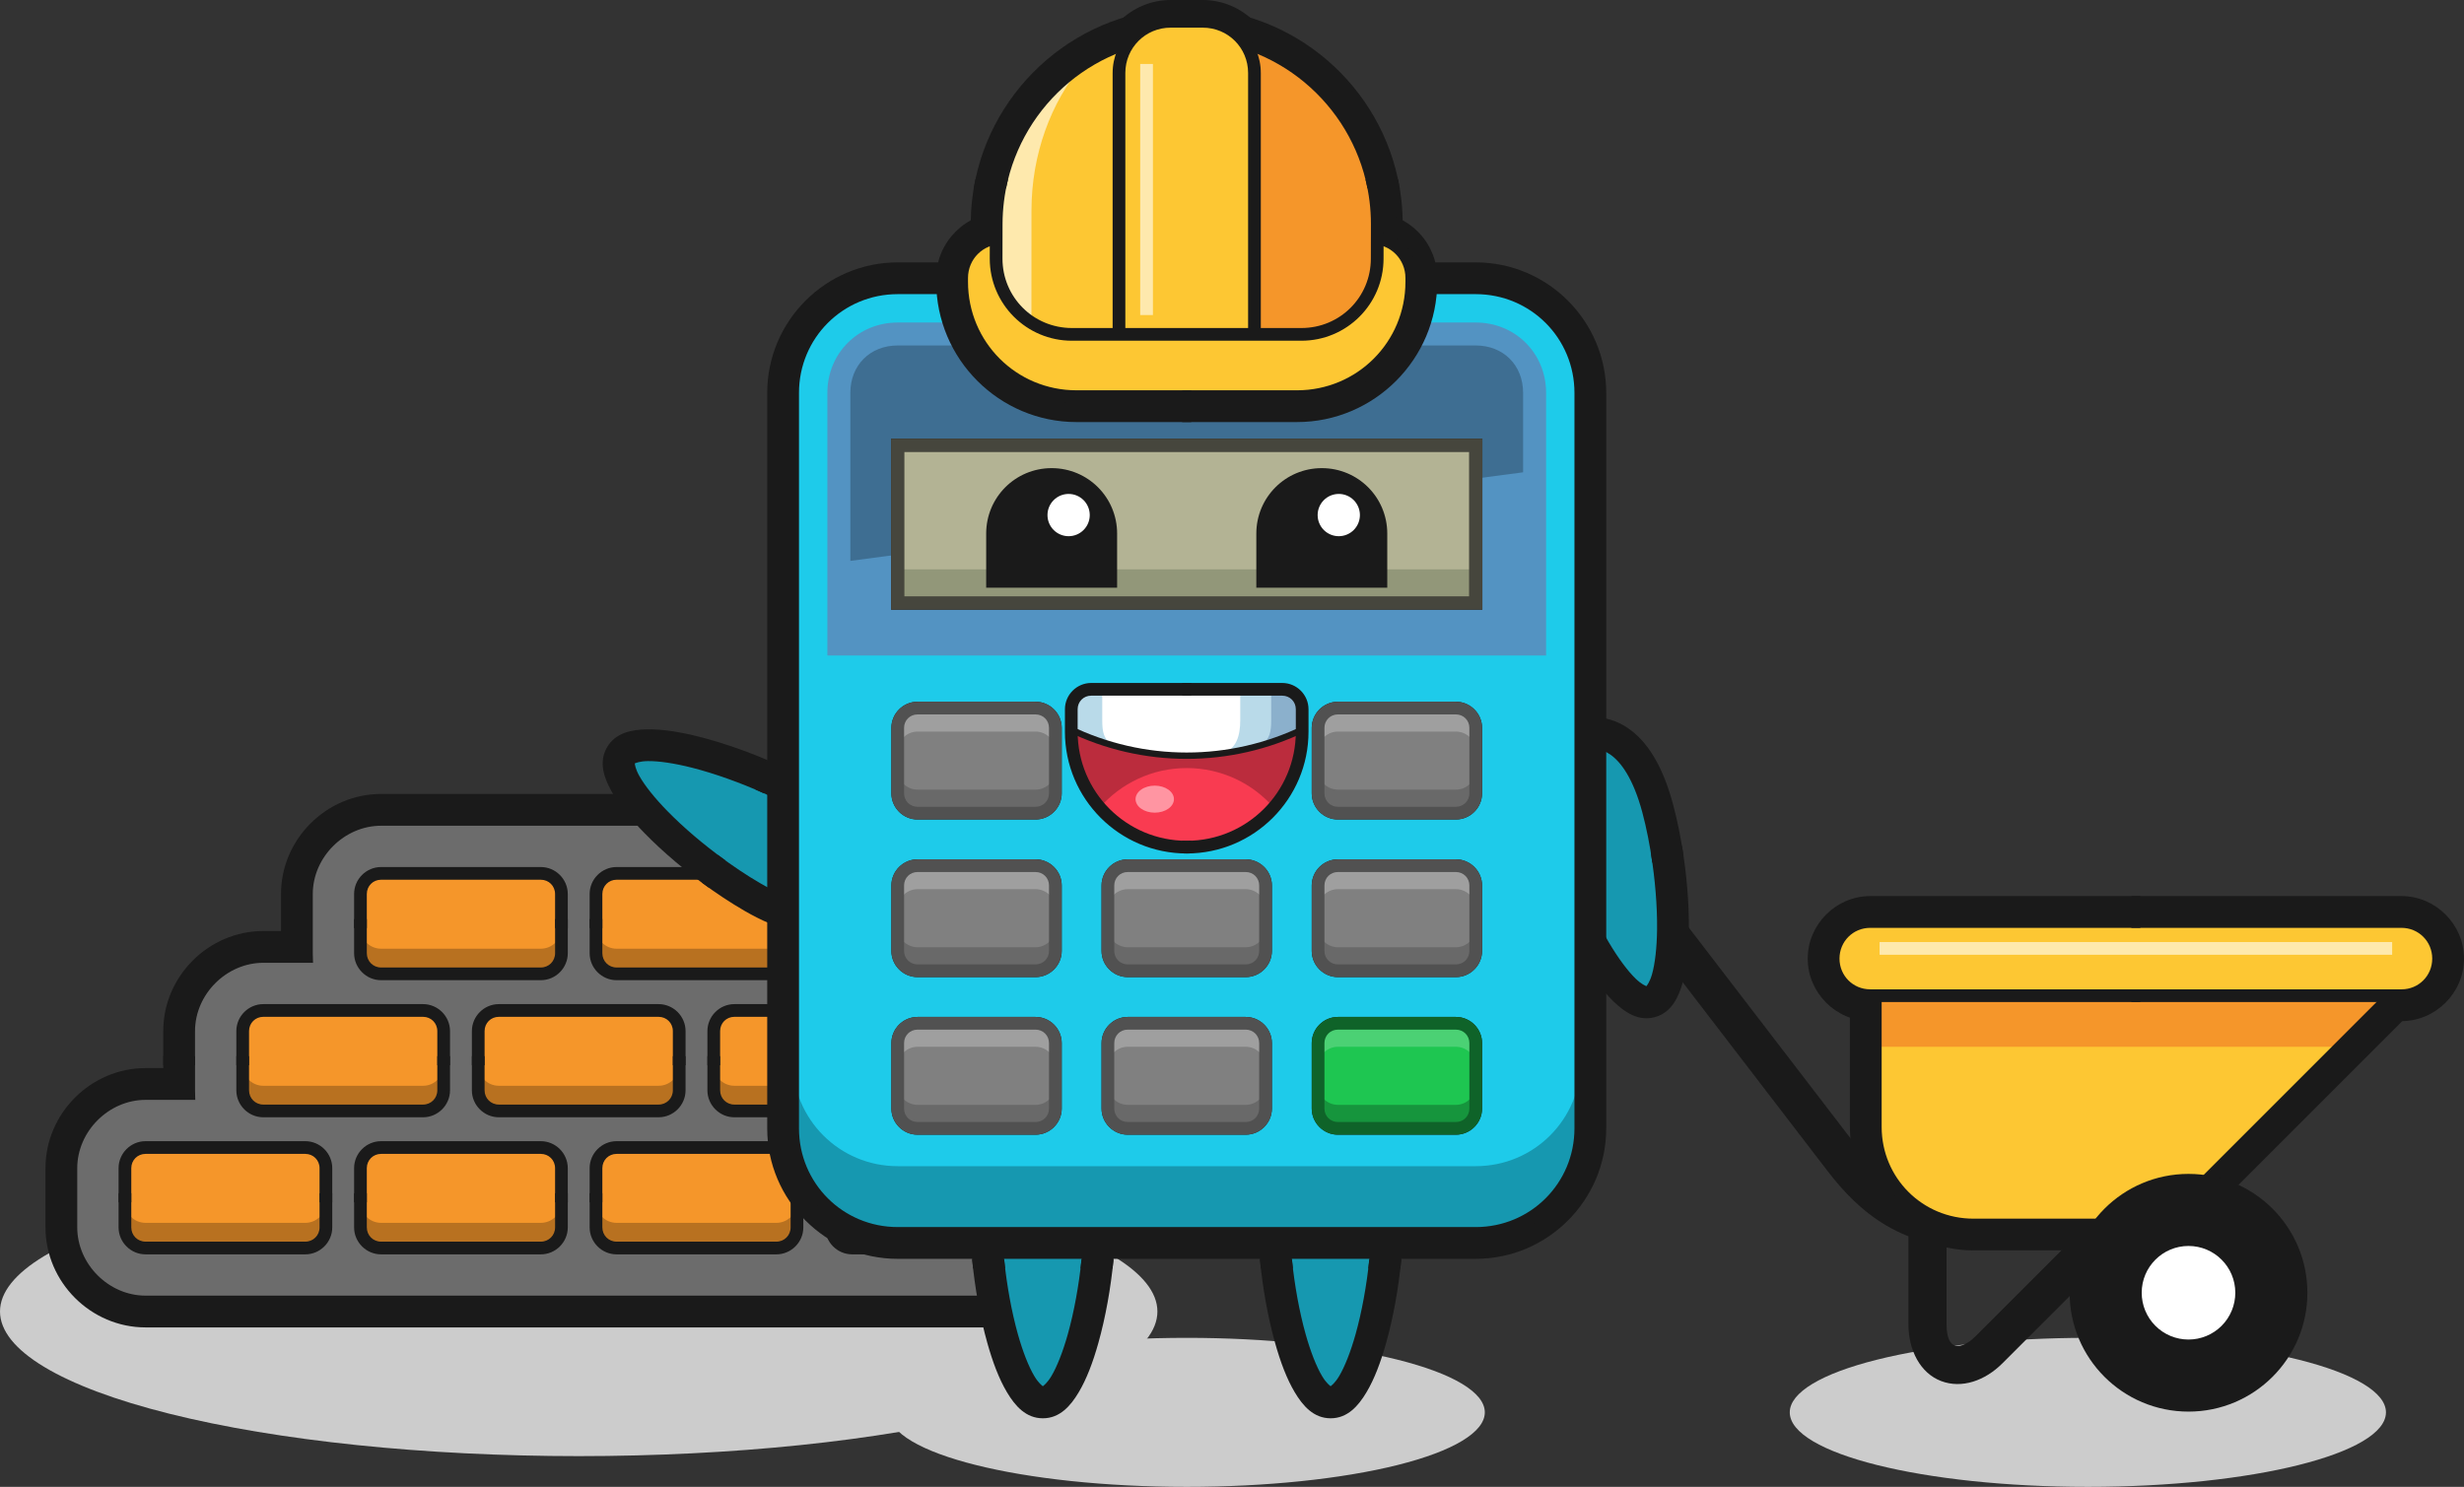 <svg xmlns="http://www.w3.org/2000/svg" id="Mascotte2" viewBox="0 0 2732.82 1649.37"><rect x="0" y="0" width="2732.82" height="1649.37" fill="#333333" stroke="none"/><defs><style>.cls-1{fill:#6c6c6c;}.cls-2{fill:#fff;}.cls-3{fill:#1ecbea;}.cls-4{fill:#9f9f9f;}.cls-5{fill:#4bd174;}.cls-6{fill:#b9dae9;}.cls-7{fill:#696969;}.cls-8{fill:#fee9ad;}.cls-9{fill:gray;}.cls-10{fill:#46463d;}.cls-11{fill:#929779;}.cls-12{fill:#16953d;}.cls-13{fill:#0f6329;}.cls-14{fill:#fdc733;}.cls-15{fill:#1698b0;}.cls-16{fill:#5393c2;}.cls-17{fill:#f93b51;}.cls-18{fill:#b87120;}.cls-19{fill:#515151;}.cls-20{fill:#ccc;}.cls-21{fill:#b3b394;}.cls-22{fill:#ff95a2;}.cls-23{fill:#3e6e92;}.cls-24{fill:#1a1a1a;}.cls-25{fill:#f5962a;}.cls-26{fill:#bb2c3d;}.cls-27{fill:#8bb0cc;}.cls-28{fill:#1ec651;}</style></defs><path class="cls-2" d="M1353.47,799.57c-.24,0-.48,0-.72,0-.08,0-.15,0-.22,0-.25,.02-.49,.06-.73,.09-.24,.03-.48,.06-.71,.1-.24,.05-.48,.1-.72,.16-.21,.04-.43,.08-.64,.13h-.09c-.07,.03-.14,.07-.21,.1-.32,.09-.63,.2-.95,.32-.22,.09-.44,.17-.66,.27-.23,.09-.45,.19-.67,.3-.21,.11-.43,.22-.64,.34-.21,.11-.42,.23-.62,.35-.2,.13-.4,.26-.6,.4-.2,.14-.4,.28-.59,.43-.19,.15-.38,.3-.56,.45-.18,.16-.36,.32-.54,.48-.18,.16-.34,.34-.51,.51-.17,.17-.33,.35-.49,.53-.16,.18-.31,.37-.46,.56-.15,.19-.29,.38-.43,.58-.14,.19-.27,.39-.41,.6-.13,.2-.25,.41-.38,.62-.12,.21-.23,.43-.34,.65-.11,.21-.21,.43-.31,.65-.1,.22-.2,.45-.28,.67-.09,.23-.17,.45-.24,.68-.07,.23-.15,.46-.21,.69-.06,.23-.12,.46-.18,.7-.05,.24-.09,.48-.13,.72-.04,.24-.08,.48-.1,.71-.04,.24-.07,.48-.1,.72,0,.24,0,.48,0,.72v.28c0,.23,0,.47,0,.71,0,.08,0,.16,0,.23,.03,.24,.06,.48,.1,.71,.02,.24,.05,.49,.09,.73,.05,.24,.1,.48,.16,.72,.04,.21,.09,.43,.13,.64v.1c.03,.07,.07,.14,.1,.21,.09,.32,.2,.64,.32,.94,.08,.23,.17,.45,.27,.68,.09,.22,.19,.44,.29,.66,.11,.22,.22,.43,.34,.64,.12,.21,.23,.42,.36,.63,.12,.21,.26,.41,.4,.61,.13,.2,.27,.4,.41,.59,.15,.19,.3,.38,.45,.56,.16,.18,.32,.36,.48,.54,.17,.18,.34,.34,.51,.51,.17,.17,.35,.33,.53,.49,.18,.16,.37,.31,.56,.46,.19,.15,.38,.3,.58,.44,.2,.14,.4,.27,.6,.4,.2,.13,.41,.26,.62,.38,.21,.12,.42,.23,.64,.34,.21,.11,.43,.22,.66,.32,.22,.09,.44,.18,.66,.27,.23,.09,.46,.17,.69,.25,.23,.07,.46,.14,.69,.2,.23,.07,.47,.13,.71,.18,.23,.05,.47,.1,.7,.14,.24,.04,.48,.07,.72,.1,.24,.04,.48,.07,.71,.09,.24,0,.48,0,.72,0,.09,0,.19,0,.28,.01,.24,0,.48,0,.72,0,.07,0,.15,0,.22,0,.25-.03,.49-.06,.73-.1,.24-.02,.48-.06,.71-.09,.23-.05,.47-.1,.7-.16,.21-.04,.43-.09,.65-.14h.1c.07-.03,.14-.06,.21-.09,.33-.1,.64-.2,.96-.32,.22-.08,.45-.18,.67-.27,.22-.09,.45-.2,.66-.3,.21-.1,.43-.22,.64-.34,.21-.11,.42-.23,.63-.36,.2-.13,.41-.26,.61-.4,.2-.14,.4-.28,.59-.42,.19-.15,.38-.3,.56-.46,.18-.15,.37-.31,.54-.47,.17-.16,.34-.34,.51-.51,.17-.17,.33-.34,.49-.52,.16-.18,.31-.37,.46-.56,.15-.19,.3-.38,.43-.58,.14-.2,.28-.4,.41-.6,.13-.2,.26-.41,.38-.62,.12-.21,.23-.43,.34-.65,.11-.22,.21-.43,.31-.65,.09-.22,.19-.44,.27-.66,.09-.23,.17-.46,.25-.69,.07-.23,.14-.45,.2-.68,.07-.23,.13-.47,.18-.71,.05-.24,.1-.47,.14-.71,.04-.24,.07-.48,.1-.71,.04-.24,.07-.48,.1-.72,0-.24,0-.48,0-.71v-.28c0-.24,0-.48,0-.72,0-.08,0-.15,0-.22-.03-.25-.06-.49-.1-.73-.03-.24-.06-.48-.1-.71-.04-.24-.09-.48-.15-.71-.04-.21-.09-.43-.14-.65v-.1c-.03-.07-.06-.14-.09-.21-.1-.32-.2-.63-.32-.95-.09-.23-.18-.45-.27-.68-.09-.22-.19-.44-.29-.66-.11-.21-.22-.43-.34-.64-.11-.21-.23-.42-.35-.63-.13-.2-.26-.4-.4-.6-.14-.2-.28-.39-.43-.59-.15-.19-.3-.38-.45-.56-.16-.19-.32-.37-.48-.55-.16-.18-.34-.34-.51-.51-.17-.17-.35-.33-.53-.49-.18-.16-.37-.31-.56-.45-.19-.15-.38-.29-.58-.43-.2-.14-.4-.28-.61-.41-.2-.13-.41-.25-.62-.38-.21-.12-.42-.23-.64-.34-.21-.11-.43-.21-.66-.32-.22-.1-.44-.19-.67-.27-.22-.09-.44-.18-.67-.25-.23-.07-.46-.14-.69-.2-.23-.07-.47-.13-.71-.18-.23-.05-.47-.1-.7-.14-.24-.04-.48-.08-.72-.11-.24-.04-.48-.07-.71-.1-.24,0-.48,0-.72,0-.09,0-.18,0-.27,0v-.02Zm0,0"></path><path class="cls-2" d="M1353.47,799.57c-.24,0-.48,0-.72,0-.08,0-.15,0-.22,0-.25,.02-.49,.06-.73,.09-.24,.03-.48,.06-.71,.1-.24,.05-.48,.1-.72,.16-.21,.04-.43,.08-.64,.13h-.09c-.07,.03-.14,.07-.21,.1-.32,.09-.63,.2-.95,.32-.22,.09-.44,.17-.66,.27-.23,.09-.45,.19-.67,.3-.21,.11-.43,.22-.64,.34-.21,.11-.42,.23-.62,.35-.2,.13-.4,.26-.6,.4-.2,.14-.4,.28-.59,.43-.19,.15-.38,.3-.56,.45-.18,.16-.36,.32-.54,.48-.18,.16-.34,.34-.51,.51-.17,.17-.33,.35-.49,.53-.16,.18-.31,.37-.46,.56-.15,.19-.29,.38-.43,.58-.14,.19-.27,.39-.41,.6-.13,.2-.25,.41-.38,.62-.12,.21-.23,.43-.34,.65-.11,.21-.21,.43-.31,.65-.1,.22-.2,.45-.28,.67-.09,.23-.17,.45-.24,.68-.07,.23-.15,.46-.21,.69-.06,.23-.12,.46-.18,.7-.05,.24-.09,.48-.13,.72-.04,.24-.08,.48-.1,.71-.04,.24-.07,.48-.1,.72,0,.24,0,.48,0,.72v.28c0,.23,0,.47,0,.71,0,.08,0,.16,0,.23,.03,.24,.06,.48,.1,.71,.02,.25,.05,.49,.09,.73,.05,.24,.1,.48,.16,.71,.04,.21,.09,.43,.13,.64v.1c.03,.07,.07,.14,.1,.21,.09,.32,.2,.64,.32,.94,.08,.23,.17,.45,.27,.68,.09,.22,.19,.44,.29,.66,.11,.22,.22,.43,.34,.64,.12,.21,.23,.42,.36,.63,.12,.21,.26,.41,.4,.61,.13,.2,.27,.4,.41,.59,.15,.19,.3,.38,.45,.56,.16,.18,.32,.36,.48,.54,.17,.18,.34,.34,.51,.51,.17,.17,.35,.33,.53,.49,.18,.16,.37,.31,.56,.46,.19,.15,.38,.3,.58,.44,.2,.14,.4,.27,.6,.4,.2,.13,.41,.26,.62,.38,.21,.12,.42,.23,.64,.34,.21,.11,.43,.22,.66,.32,.22,.09,.44,.18,.66,.27,.23,.09,.46,.17,.69,.25,.23,.07,.46,.14,.69,.2,.23,.06,.47,.12,.71,.18,.23,.05,.47,.09,.7,.13,.24,.04,.48,.08,.72,.1,.24,.04,.48,.07,.71,.1,.24,0,.48,0,.72,0h.28c.24,0,.48,0,.72,0,.07,0,.15,0,.22,0,.25-.03,.49-.06,.73-.1,.24-.02,.48-.06,.71-.09,.23-.05,.47-.1,.7-.16,.21-.04,.43-.09,.65-.14,.04,0,.07,0,.1,0,.07-.03,.14-.06,.21-.09,.33-.1,.64-.2,.96-.32,.22-.08,.45-.17,.67-.27,.22-.09,.45-.19,.66-.3,.21-.1,.43-.22,.64-.33,.21-.11,.42-.23,.63-.36,.2-.13,.41-.26,.61-.4,.2-.14,.4-.28,.59-.42,.19-.15,.38-.3,.56-.46,.18-.15,.37-.31,.54-.47,.17-.16,.34-.34,.51-.51,.17-.17,.33-.34,.49-.52,.16-.18,.31-.37,.46-.56,.15-.19,.3-.38,.43-.58,.14-.2,.28-.4,.41-.6,.13-.2,.26-.41,.38-.62,.12-.21,.23-.42,.34-.64,.11-.21,.21-.43,.31-.65,.09-.22,.19-.44,.27-.66,.09-.23,.17-.46,.25-.69,.07-.23,.14-.45,.2-.68,.07-.23,.13-.47,.18-.7,.05-.24,.1-.48,.14-.71,.04-.24,.07-.48,.1-.71,.04-.24,.07-.48,.1-.72,0-.24,0-.48,0-.71v-.28c0-.24,0-.49,0-.73,0-.07,0-.15,0-.22-.03-.25-.06-.49-.1-.73-.03-.24-.06-.48-.1-.72-.04-.24-.09-.48-.15-.72-.04-.21-.09-.42-.14-.64v-.1c-.03-.07-.06-.14-.09-.21-.1-.32-.2-.63-.32-.95-.09-.23-.18-.45-.27-.68-.09-.22-.19-.44-.29-.66-.11-.22-.22-.43-.34-.64-.11-.21-.23-.42-.35-.63-.13-.2-.26-.4-.4-.6-.14-.2-.28-.4-.43-.59-.15-.19-.3-.38-.45-.56-.16-.19-.32-.37-.48-.55-.16-.17-.34-.34-.51-.51-.17-.17-.35-.33-.53-.49-.18-.16-.37-.31-.56-.46-.19-.15-.38-.3-.58-.43-.2-.14-.4-.28-.61-.41-.2-.13-.41-.26-.62-.38-.21-.12-.42-.23-.64-.34-.21-.11-.43-.22-.66-.32-.22-.09-.44-.18-.67-.27-.22-.09-.44-.17-.67-.25-.23-.07-.46-.14-.69-.2-.23-.07-.47-.13-.71-.18-.23-.05-.47-.09-.7-.13-.24-.04-.48-.08-.72-.11-.24-.04-.48-.07-.71-.09-.24,0-.48,0-.72,0-.09,0-.18,0-.27,0h0Zm0,0"></path><path class="cls-2" d="M1353.47,799.57c-.24,0-.48,0-.72,0-.08,0-.15,0-.22,0-.25,.02-.49,.06-.73,.09-.24,.03-.48,.06-.71,.1-.24,.05-.48,.1-.72,.16-.21,.04-.43,.08-.64,.13h-.09c-.07,.03-.14,.07-.21,.1-.32,.09-.63,.2-.95,.32-.22,.09-.44,.17-.66,.27-.23,.09-.45,.19-.67,.3-.21,.11-.43,.22-.64,.34-.21,.11-.42,.23-.62,.35-.2,.13-.4,.26-.6,.4-.2,.14-.4,.28-.59,.43-.19,.15-.38,.3-.56,.45-.18,.16-.36,.32-.54,.48-.18,.16-.34,.34-.51,.51-.17,.17-.33,.35-.49,.53-.16,.18-.31,.37-.46,.56-.15,.19-.29,.38-.43,.58-.14,.19-.27,.39-.41,.6-.13,.2-.25,.41-.38,.62-.12,.21-.23,.43-.34,.65-.11,.21-.21,.43-.31,.65-.1,.22-.2,.45-.28,.67-.09,.23-.17,.45-.24,.68-.07,.23-.15,.46-.21,.69-.06,.23-.12,.46-.18,.7-.05,.24-.09,.48-.13,.72-.04,.24-.08,.48-.1,.71-.04,.24-.07,.48-.1,.72,0,.24,0,.48,0,.72v.28c0,.23,0,.47,0,.71,0,.08,0,.16,0,.23,.03,.24,.06,.48,.1,.71,.02,.25,.05,.49,.09,.73,.05,.24,.1,.48,.16,.71,.04,.21,.09,.43,.13,.64v.1c.03,.07,.07,.14,.1,.21,.09,.32,.2,.64,.32,.94,.08,.23,.17,.45,.27,.68,.09,.22,.19,.44,.29,.66,.11,.22,.22,.43,.34,.64,.12,.21,.23,.42,.36,.63,.12,.21,.26,.41,.4,.61,.13,.2,.27,.4,.41,.59,.15,.19,.3,.38,.45,.56,.16,.18,.32,.36,.48,.54,.17,.18,.34,.34,.51,.51,.17,.17,.35,.33,.53,.49,.18,.16,.37,.31,.56,.46,.19,.15,.38,.3,.58,.44,.2,.14,.4,.27,.6,.4,.2,.13,.41,.26,.62,.38,.21,.12,.42,.23,.64,.34,.21,.11,.43,.22,.66,.32,.22,.09,.44,.18,.66,.27,.23,.09,.46,.17,.69,.25,.23,.07,.46,.14,.69,.2,.23,.06,.47,.12,.71,.18,.23,.05,.47,.09,.7,.13,.24,.04,.48,.08,.72,.1,.24,.04,.48,.07,.71,.1,.24,0,.48,0,.72,0h.28c.24,0,.48,0,.72,0,.07,0,.15,0,.22,0,.25-.03,.49-.06,.73-.1,.24-.02,.48-.06,.71-.09,.23-.05,.47-.1,.7-.16,.21-.04,.43-.09,.65-.14,.04,0,.07,0,.1,0,.07-.03,.14-.06,.21-.09,.33-.1,.64-.2,.96-.32,.22-.08,.45-.17,.67-.27,.22-.09,.45-.19,.66-.3,.21-.1,.43-.22,.64-.33,.21-.11,.42-.23,.63-.36,.2-.13,.41-.26,.61-.4,.2-.14,.4-.28,.59-.42,.19-.15,.38-.3,.56-.46,.18-.15,.37-.31,.54-.47,.17-.16,.34-.34,.51-.51,.17-.17,.33-.34,.49-.52,.16-.18,.31-.37,.46-.56,.15-.19,.3-.38,.43-.58,.14-.2,.28-.4,.41-.6,.13-.2,.26-.41,.38-.62,.12-.21,.23-.42,.34-.64,.11-.21,.21-.43,.31-.65,.09-.22,.19-.44,.27-.66,.09-.23,.17-.46,.25-.69,.07-.23,.14-.45,.2-.68,.07-.23,.13-.47,.18-.7,.05-.24,.1-.48,.14-.71,.04-.24,.07-.48,.1-.71,.04-.24,.07-.48,.1-.72,0-.24,0-.48,0-.71v-.28c0-.24,0-.49,0-.73,0-.07,0-.15,0-.22-.03-.25-.06-.49-.1-.73-.03-.24-.06-.48-.1-.72-.04-.24-.09-.48-.15-.72-.04-.21-.09-.42-.14-.64v-.1c-.03-.07-.06-.14-.09-.21-.1-.32-.2-.63-.32-.95-.09-.23-.18-.45-.27-.68-.09-.22-.19-.44-.29-.66-.11-.22-.22-.43-.34-.64-.11-.21-.23-.42-.35-.63-.13-.2-.26-.4-.4-.6-.14-.2-.28-.4-.43-.59-.15-.19-.3-.38-.45-.56-.16-.19-.32-.37-.48-.55-.16-.17-.34-.34-.51-.51-.17-.17-.35-.33-.53-.49-.18-.16-.37-.31-.56-.46-.19-.15-.38-.3-.58-.43-.2-.14-.4-.28-.61-.41-.2-.13-.41-.26-.62-.38-.21-.12-.42-.23-.64-.34-.21-.11-.43-.22-.66-.32-.22-.09-.44-.18-.67-.27-.22-.09-.44-.17-.67-.25-.23-.07-.46-.14-.69-.2-.23-.07-.47-.13-.71-.18-.23-.05-.47-.09-.7-.13-.24-.04-.48-.08-.72-.11-.24-.04-.48-.07-.71-.09-.24,0-.48,0-.72,0-.09,0-.18,0-.27,0h0Zm0,0"></path><path class="cls-2" d="M1353.47,799.57c-.24,0-.48,0-.72,0-.08,0-.15,0-.22,0-.25,.02-.49,.06-.73,.09-.24,.03-.48,.06-.71,.1-.24,.05-.48,.1-.72,.16-.21,.04-.43,.08-.64,.13h-.09c-.07,.03-.14,.07-.21,.1-.32,.09-.63,.2-.95,.32-.22,.09-.44,.17-.66,.27-.23,.09-.45,.19-.67,.3-.21,.11-.43,.22-.64,.34-.21,.11-.42,.23-.62,.35-.2,.13-.4,.26-.6,.4-.2,.14-.4,.28-.59,.43-.19,.15-.38,.3-.56,.45-.18,.16-.36,.32-.54,.48-.18,.16-.34,.34-.51,.51-.17,.17-.33,.35-.49,.53-.16,.18-.31,.37-.46,.56-.15,.19-.29,.38-.43,.58-.14,.19-.27,.39-.41,.6-.13,.2-.25,.41-.38,.62-.12,.21-.23,.43-.34,.65-.11,.21-.21,.43-.31,.65-.1,.22-.2,.45-.28,.67-.09,.23-.17,.45-.24,.68-.07,.23-.15,.46-.21,.69-.06,.23-.12,.46-.18,.7-.05,.24-.09,.48-.13,.72-.04,.24-.08,.48-.1,.71-.04,.24-.07,.48-.1,.72,0,.24,0,.48,0,.72v.28c0,.23,0,.47,0,.71,0,.08,0,.16,0,.23,.03,.24,.06,.48,.1,.71,.02,.25,.05,.49,.09,.73,.05,.24,.1,.48,.16,.71,.04,.21,.09,.43,.13,.64v.1c.03,.07,.07,.14,.1,.21,.09,.32,.2,.64,.32,.94,.08,.23,.17,.45,.27,.68,.09,.22,.19,.44,.29,.66,.11,.22,.22,.43,.34,.64,.12,.21,.23,.42,.36,.63,.12,.21,.26,.41,.4,.61,.13,.2,.27,.4,.41,.59,.15,.19,.3,.38,.45,.56,.16,.18,.32,.36,.48,.54,.17,.18,.34,.34,.51,.51,.17,.17,.35,.33,.53,.49,.18,.16,.37,.31,.56,.46,.19,.15,.38,.3,.58,.44,.2,.14,.4,.27,.6,.4,.2,.13,.41,.26,.62,.38,.21,.12,.42,.23,.64,.34,.21,.11,.43,.22,.66,.32,.22,.09,.44,.18,.66,.27,.23,.09,.46,.17,.69,.25,.23,.07,.46,.14,.69,.2,.23,.06,.47,.12,.71,.18,.23,.05,.47,.09,.7,.13,.24,.04,.48,.08,.72,.1,.24,.04,.48,.07,.71,.1,.24,0,.48,0,.72,0h.28c.24,0,.48,0,.72,0,.07,0,.15,0,.22,0,.25-.03,.49-.06,.73-.1,.24-.02,.48-.06,.71-.09,.23-.05,.47-.1,.7-.16,.21-.04,.43-.09,.65-.14,.04,0,.07,0,.1,0,.07-.03,.14-.06,.21-.09,.33-.1,.64-.2,.96-.32,.22-.08,.45-.17,.67-.27,.22-.09,.45-.19,.66-.3,.21-.1,.43-.22,.64-.33,.21-.11,.42-.23,.63-.36,.2-.13,.41-.26,.61-.4,.2-.14,.4-.28,.59-.42,.19-.15,.38-.3,.56-.46,.18-.15,.37-.31,.54-.47,.17-.16,.34-.34,.51-.51,.17-.17,.33-.34,.49-.52,.16-.18,.31-.37,.46-.56,.15-.19,.3-.38,.43-.58,.14-.2,.28-.4,.41-.6,.13-.2,.26-.41,.38-.62,.12-.21,.23-.42,.34-.64,.11-.21,.21-.43,.31-.65,.09-.22,.19-.44,.27-.66,.09-.23,.17-.46,.25-.69,.07-.23,.14-.45,.2-.68,.07-.23,.13-.47,.18-.7,.05-.24,.1-.48,.14-.71,.04-.24,.07-.48,.1-.71,.04-.24,.07-.48,.1-.72,0-.24,0-.48,0-.71v-.28c0-.24,0-.49,0-.73,0-.07,0-.15,0-.22-.03-.25-.06-.49-.1-.73-.03-.24-.06-.48-.1-.72-.04-.24-.09-.48-.15-.72-.04-.21-.09-.42-.14-.64v-.1c-.03-.07-.06-.14-.09-.21-.1-.32-.2-.63-.32-.95-.09-.23-.18-.45-.27-.68-.09-.22-.19-.44-.29-.66-.11-.22-.22-.43-.34-.64-.11-.21-.23-.42-.35-.63-.13-.2-.26-.4-.4-.6-.14-.2-.28-.4-.43-.59-.15-.19-.3-.38-.45-.56-.16-.19-.32-.37-.48-.55-.16-.17-.34-.34-.51-.51-.17-.17-.35-.33-.53-.49-.18-.16-.37-.31-.56-.46-.19-.15-.38-.3-.58-.43-.2-.14-.4-.28-.61-.41-.2-.13-.41-.26-.62-.38-.21-.12-.42-.23-.64-.34-.21-.11-.43-.22-.66-.32-.22-.09-.44-.18-.67-.27-.22-.09-.44-.17-.67-.25-.23-.07-.46-.14-.69-.2-.23-.07-.47-.13-.71-.18-.23-.05-.47-.09-.7-.13-.24-.04-.48-.08-.72-.11-.24-.04-.48-.07-.71-.09-.24,0-.48,0-.72,0-.09,0-.18,0-.27,0h0Zm0,0"></path><path class="cls-2" d="M1353.47,799.57c-.24,0-.48,0-.72,0-.08,0-.15,0-.22,0-.25,.02-.49,.06-.73,.09-.24,.03-.48,.06-.71,.1-.24,.05-.48,.1-.72,.16-.21,.04-.43,.08-.64,.13h-.09c-.07,.03-.14,.07-.21,.1-.32,.09-.63,.2-.95,.32-.22,.09-.44,.17-.66,.27-.23,.09-.45,.19-.67,.3-.21,.11-.43,.22-.64,.34-.21,.11-.42,.23-.62,.35-.2,.13-.4,.26-.6,.4-.2,.14-.4,.28-.59,.43-.19,.15-.38,.3-.56,.45-.18,.16-.36,.32-.54,.48-.18,.16-.34,.34-.51,.51-.17,.17-.33,.35-.49,.53-.16,.18-.31,.37-.46,.56-.15,.19-.29,.38-.43,.58-.14,.19-.27,.39-.41,.6-.13,.2-.25,.41-.38,.62-.12,.21-.23,.43-.34,.65-.11,.21-.21,.43-.31,.65-.1,.22-.2,.45-.28,.67-.09,.23-.17,.45-.24,.68-.07,.23-.15,.46-.21,.69-.06,.23-.12,.46-.18,.7-.05,.24-.09,.48-.13,.72-.04,.24-.08,.48-.1,.71-.04,.24-.07,.48-.1,.72,0,.24,0,.48,0,.72v.28c0,.23,0,.47,0,.71,0,.08,0,.16,0,.23,.03,.24,.06,.48,.1,.71,.02,.25,.05,.49,.09,.73,.05,.24,.1,.48,.16,.71,.04,.21,.09,.43,.13,.64v.1c.03,.07,.07,.14,.1,.21,.09,.32,.2,.64,.32,.94,.08,.23,.17,.45,.27,.68,.09,.22,.19,.44,.29,.66,.11,.22,.22,.43,.34,.64,.12,.21,.23,.42,.36,.63,.12,.21,.26,.41,.4,.61,.13,.2,.27,.4,.41,.59,.15,.19,.3,.38,.45,.56,.16,.18,.32,.36,.48,.54,.17,.18,.34,.34,.51,.51,.17,.17,.35,.33,.53,.49,.18,.16,.37,.31,.56,.46,.19,.15,.38,.3,.58,.44,.2,.14,.4,.27,.6,.4,.2,.13,.41,.26,.62,.38,.21,.12,.42,.23,.64,.34,.21,.11,.43,.22,.66,.32,.22,.09,.44,.18,.66,.27,.23,.09,.46,.17,.69,.25,.23,.07,.46,.14,.69,.2,.23,.06,.47,.12,.71,.18,.23,.05,.47,.09,.7,.13,.24,.04,.48,.08,.72,.1,.24,.04,.48,.07,.71,.1,.24,0,.48,0,.72,0h.28c.24,0,.48,0,.72,0,.07,0,.15,0,.22,0,.25-.03,.49-.06,.73-.1,.24-.02,.48-.06,.71-.09,.23-.05,.47-.1,.7-.16,.21-.04,.43-.09,.65-.14,.04,0,.07,0,.1,0,.07-.03,.14-.06,.21-.09,.33-.1,.64-.2,.96-.32,.22-.08,.45-.17,.67-.27,.22-.09,.45-.19,.66-.3,.21-.1,.43-.22,.64-.33,.21-.11,.42-.23,.63-.36,.2-.13,.41-.26,.61-.4,.2-.14,.4-.28,.59-.42,.19-.15,.38-.3,.56-.46,.18-.15,.37-.31,.54-.47,.17-.16,.34-.34,.51-.51,.17-.17,.33-.34,.49-.52,.16-.18,.31-.37,.46-.56,.15-.19,.3-.38,.43-.58,.14-.2,.28-.4,.41-.6,.13-.2,.26-.41,.38-.62,.12-.21,.23-.42,.34-.64,.11-.21,.21-.43,.31-.65,.09-.22,.19-.44,.27-.66,.09-.23,.17-.46,.25-.69,.07-.23,.14-.45,.2-.68,.07-.23,.13-.47,.18-.7,.05-.24,.1-.48,.14-.71,.04-.24,.07-.48,.1-.71,.04-.24,.07-.48,.1-.72,0-.24,0-.48,0-.71v-.28c0-.24,0-.49,0-.73,0-.07,0-.15,0-.22-.03-.25-.06-.49-.1-.73-.03-.24-.06-.48-.1-.72-.04-.24-.09-.48-.15-.72-.04-.21-.09-.42-.14-.64v-.1c-.03-.07-.06-.14-.09-.21-.1-.32-.2-.63-.32-.95-.09-.23-.18-.45-.27-.68-.09-.22-.19-.44-.29-.66-.11-.22-.22-.43-.34-.64-.11-.21-.23-.42-.35-.63-.13-.2-.26-.4-.4-.6-.14-.2-.28-.4-.43-.59-.15-.19-.3-.38-.45-.56-.16-.19-.32-.37-.48-.55-.16-.17-.34-.34-.51-.51-.17-.17-.35-.33-.53-.49-.18-.16-.37-.31-.56-.46-.19-.15-.38-.3-.58-.43-.2-.14-.4-.28-.61-.41-.2-.13-.41-.26-.62-.38-.21-.12-.42-.23-.64-.34-.21-.11-.43-.22-.66-.32-.22-.09-.44-.18-.67-.27-.22-.09-.44-.17-.67-.25-.23-.07-.46-.14-.69-.2-.23-.07-.47-.13-.71-.18-.23-.05-.47-.09-.7-.13-.24-.04-.48-.08-.72-.11-.24-.04-.48-.07-.71-.09-.24,0-.48,0-.72,0-.09,0-.18,0-.27,0h0Zm0,0"></path><path class="cls-2" d="M1353.47,799.57c-.24,0-.48,0-.72,0-.08,0-.15,0-.22,0-.25,.02-.49,.06-.73,.09-.24,.03-.48,.06-.71,.1-.24,.05-.48,.1-.72,.16-.21,.04-.43,.08-.64,.13h-.09c-.07,.03-.14,.07-.21,.1-.32,.09-.63,.2-.95,.32-.22,.09-.44,.17-.66,.27-.23,.09-.45,.19-.67,.3-.21,.11-.43,.22-.64,.34-.21,.11-.42,.23-.62,.35-.2,.13-.4,.26-.6,.4-.2,.14-.4,.28-.59,.43-.19,.15-.38,.3-.56,.45-.18,.16-.36,.32-.54,.48-.18,.16-.34,.34-.51,.51-.17,.17-.33,.35-.49,.53-.16,.18-.31,.37-.46,.56-.15,.19-.29,.38-.43,.58-.14,.19-.27,.39-.41,.6-.13,.2-.25,.41-.38,.62-.12,.21-.23,.43-.34,.65-.11,.21-.21,.43-.31,.65-.1,.22-.2,.45-.28,.67-.09,.23-.17,.45-.24,.68-.07,.23-.15,.46-.21,.69-.06,.23-.12,.46-.18,.7-.05,.24-.09,.48-.13,.72-.04,.24-.08,.48-.1,.71-.04,.24-.07,.48-.1,.72,0,.24,0,.48,0,.72v.28c0,.23,0,.47,0,.71,0,.08,0,.16,0,.23,.03,.24,.06,.48,.1,.71,.02,.25,.05,.49,.09,.73,.05,.24,.1,.48,.16,.71,.04,.21,.09,.43,.13,.64v.1c.03,.07,.07,.14,.1,.21,.09,.32,.2,.64,.32,.94,.08,.23,.17,.45,.27,.68,.09,.22,.19,.44,.29,.66,.11,.22,.22,.43,.34,.64,.12,.21,.23,.42,.36,.63,.12,.21,.26,.41,.4,.61,.13,.2,.27,.4,.41,.59,.15,.19,.3,.38,.45,.56,.16,.18,.32,.36,.48,.54,.17,.18,.34,.34,.51,.51,.17,.17,.35,.33,.53,.49,.18,.16,.37,.31,.56,.46,.19,.15,.38,.3,.58,.44,.2,.14,.4,.27,.6,.4,.2,.13,.41,.26,.62,.38,.21,.12,.42,.23,.64,.34,.21,.11,.43,.22,.66,.32,.22,.09,.44,.18,.66,.27,.23,.09,.46,.17,.69,.25,.23,.07,.46,.14,.69,.2,.23,.06,.47,.12,.71,.18,.23,.05,.47,.09,.7,.13,.24,.04,.48,.08,.72,.1,.24,.04,.48,.07,.71,.1,.24,0,.48,0,.72,0h.28c.24,0,.48,0,.72,0,.07,0,.15,0,.22,0,.25-.03,.49-.06,.73-.1,.24-.02,.48-.06,.71-.09,.23-.05,.47-.1,.7-.16,.21-.04,.43-.09,.65-.14,.04,0,.07,0,.1,0,.07-.03,.14-.06,.21-.09,.33-.1,.64-.2,.96-.32,.22-.08,.45-.17,.67-.27,.22-.09,.45-.19,.66-.3,.21-.1,.43-.22,.64-.33,.21-.11,.42-.23,.63-.36,.2-.13,.41-.26,.61-.4,.2-.14,.4-.28,.59-.42,.19-.15,.38-.3,.56-.46,.18-.15,.37-.31,.54-.47,.17-.16,.34-.34,.51-.51,.17-.17,.33-.34,.49-.52,.16-.18,.31-.37,.46-.56,.15-.19,.3-.38,.43-.58,.14-.2,.28-.4,.41-.6,.13-.2,.26-.41,.38-.62,.12-.21,.23-.42,.34-.64,.11-.21,.21-.43,.31-.65,.09-.22,.19-.44,.27-.66,.09-.23,.17-.46,.25-.69,.07-.23,.14-.45,.2-.68,.07-.23,.13-.47,.18-.7,.05-.24,.1-.48,.14-.71,.04-.24,.07-.48,.1-.71,.04-.24,.07-.48,.1-.72,0-.24,0-.48,0-.71v-.28c0-.24,0-.49,0-.73,0-.07,0-.15,0-.22-.03-.25-.06-.49-.1-.73-.03-.24-.06-.48-.1-.72-.04-.24-.09-.48-.15-.72-.04-.21-.09-.42-.14-.64v-.1c-.03-.07-.06-.14-.09-.21-.1-.32-.2-.63-.32-.95-.09-.23-.18-.45-.27-.68-.09-.22-.19-.44-.29-.66-.11-.22-.22-.43-.34-.64-.11-.21-.23-.42-.35-.63-.13-.2-.26-.4-.4-.6-.14-.2-.28-.4-.43-.59-.15-.19-.3-.38-.45-.56-.16-.19-.32-.37-.48-.55-.16-.17-.34-.34-.51-.51-.17-.17-.35-.33-.53-.49-.18-.16-.37-.31-.56-.46-.19-.15-.38-.3-.58-.43-.2-.14-.4-.28-.61-.41-.2-.13-.41-.26-.62-.38-.21-.12-.42-.23-.64-.34-.21-.11-.43-.22-.66-.32-.22-.09-.44-.18-.67-.27-.22-.09-.44-.17-.67-.25-.23-.07-.46-.14-.69-.2-.23-.07-.47-.13-.71-.18-.23-.05-.47-.09-.7-.13-.24-.04-.48-.08-.72-.11-.24-.04-.48-.07-.71-.09-.24,0-.48,0-.72,0-.09,0-.18,0-.27,0h0Zm0,0"></path><path class="cls-2" d="M1353.47,799.57c-.24,0-.48,0-.72,0-.08,0-.15,0-.22,0-.25,.02-.49,.06-.73,.09-.24,.03-.48,.06-.71,.1-.24,.05-.48,.1-.72,.16-.21,.04-.43,.08-.64,.13h-.09c-.07,.03-.14,.07-.21,.1-.32,.09-.63,.2-.95,.32-.22,.09-.44,.17-.66,.27-.23,.09-.45,.19-.67,.3-.21,.11-.43,.22-.64,.34-.21,.11-.42,.23-.62,.35-.2,.13-.4,.26-.6,.4-.2,.14-.4,.28-.59,.43-.19,.15-.38,.3-.56,.45-.18,.16-.36,.32-.54,.48-.18,.16-.34,.34-.51,.51-.17,.17-.33,.35-.49,.53-.16,.18-.31,.37-.46,.56-.15,.19-.29,.38-.43,.58-.14,.19-.27,.39-.41,.6-.13,.2-.25,.41-.38,.62-.12,.21-.23,.43-.34,.65-.11,.21-.21,.43-.31,.65-.1,.22-.2,.45-.28,.67-.09,.23-.17,.45-.24,.68-.07,.23-.15,.46-.21,.69-.06,.23-.12,.46-.18,.7-.05,.24-.09,.48-.13,.72-.04,.24-.08,.48-.1,.71-.04,.24-.07,.48-.1,.72,0,.24,0,.48,0,.72v.28c0,.23,0,.47,0,.71,0,.08,0,.16,0,.23,.03,.24,.06,.48,.1,.71,.02,.25,.05,.49,.09,.73,.05,.24,.1,.48,.16,.71,.04,.21,.09,.43,.13,.64v.1c.03,.07,.07,.14,.1,.21,.09,.32,.2,.64,.32,.94,.08,.23,.17,.45,.27,.68,.09,.22,.19,.44,.29,.66,.11,.22,.22,.43,.34,.64,.12,.21,.23,.42,.36,.63,.12,.21,.26,.41,.4,.61,.13,.2,.27,.4,.41,.59,.15,.19,.3,.38,.45,.56,.16,.18,.32,.36,.48,.54,.17,.18,.34,.34,.51,.51,.17,.17,.35,.33,.53,.49,.18,.16,.37,.31,.56,.46,.19,.15,.38,.3,.58,.44,.2,.14,.4,.27,.6,.4,.2,.13,.41,.26,.62,.38,.21,.12,.42,.23,.64,.34,.21,.11,.43,.22,.66,.32,.22,.09,.44,.18,.66,.27,.23,.09,.46,.17,.69,.25,.23,.07,.46,.14,.69,.2,.23,.06,.47,.12,.71,.18,.23,.05,.47,.09,.7,.13,.24,.04,.48,.08,.72,.1,.24,.04,.48,.07,.71,.1,.24,0,.48,0,.72,0h.28c.24,0,.48,0,.72,0,.07,0,.15,0,.22,0,.25-.03,.49-.06,.73-.1,.24-.02,.48-.06,.71-.09,.23-.05,.47-.1,.7-.16,.21-.04,.43-.09,.65-.14,.04,0,.07,0,.1,0,.07-.03,.14-.06,.21-.09,.33-.1,.64-.2,.96-.32,.22-.08,.45-.17,.67-.27,.22-.09,.45-.19,.66-.3,.21-.1,.43-.22,.64-.33,.21-.11,.42-.23,.63-.36,.2-.13,.41-.26,.61-.4,.2-.14,.4-.28,.59-.42,.19-.15,.38-.3,.56-.46,.18-.15,.37-.31,.54-.47,.17-.16,.34-.34,.51-.51,.17-.17,.33-.34,.49-.52,.16-.18,.31-.37,.46-.56,.15-.19,.3-.38,.43-.58,.14-.2,.28-.4,.41-.6,.13-.2,.26-.41,.38-.62,.12-.21,.23-.42,.34-.64,.11-.21,.21-.43,.31-.65,.09-.22,.19-.44,.27-.66,.09-.23,.17-.46,.25-.69,.07-.23,.14-.45,.2-.68,.07-.23,.13-.47,.18-.7,.05-.24,.1-.48,.14-.71,.04-.24,.07-.48,.1-.71,.04-.24,.07-.48,.1-.72,0-.24,0-.48,0-.71v-.28c0-.24,0-.49,0-.73,0-.07,0-.15,0-.22-.03-.25-.06-.49-.1-.73-.03-.24-.06-.48-.1-.72-.04-.24-.09-.48-.15-.72-.04-.21-.09-.42-.14-.64v-.1c-.03-.07-.06-.14-.09-.21-.1-.32-.2-.63-.32-.95-.09-.23-.18-.45-.27-.68-.09-.22-.19-.44-.29-.66-.11-.22-.22-.43-.34-.64-.11-.21-.23-.42-.35-.63-.13-.2-.26-.4-.4-.6-.14-.2-.28-.4-.43-.59-.15-.19-.3-.38-.45-.56-.16-.19-.32-.37-.48-.55-.16-.17-.34-.34-.51-.51-.17-.17-.35-.33-.53-.49-.18-.16-.37-.31-.56-.46-.19-.15-.38-.3-.58-.43-.2-.14-.4-.28-.61-.41-.2-.13-.41-.26-.62-.38-.21-.12-.42-.23-.64-.34-.21-.11-.43-.22-.66-.32-.22-.09-.44-.18-.67-.27-.22-.09-.44-.17-.67-.25-.23-.07-.46-.14-.69-.2-.23-.07-.47-.13-.71-.18-.23-.05-.47-.09-.7-.13-.24-.04-.48-.08-.72-.11-.24-.04-.48-.07-.71-.09-.24,0-.48,0-.72,0-.09,0-.18,0-.27,0h0Zm0,0"></path><path class="cls-2" d="M1353.47,799.57c-.24,0-.48,0-.72,0-.08,0-.15,0-.22,0-.25,.02-.49,.06-.73,.09-.24,.03-.48,.06-.71,.1-.24,.05-.48,.1-.72,.16-.21,.04-.43,.08-.64,.13h-.09c-.07,.03-.14,.07-.21,.1-.32,.09-.63,.2-.95,.32-.22,.09-.44,.17-.66,.27-.23,.09-.45,.19-.67,.3-.21,.11-.43,.22-.64,.34-.21,.11-.42,.23-.62,.35-.2,.13-.4,.26-.6,.4-.2,.14-.4,.28-.59,.43-.19,.15-.38,.3-.56,.45-.18,.16-.36,.32-.54,.48-.18,.16-.34,.34-.51,.51-.17,.17-.33,.35-.49,.53-.16,.18-.31,.37-.46,.56-.15,.19-.29,.38-.43,.58-.14,.19-.27,.39-.41,.6-.13,.2-.25,.41-.38,.62-.12,.21-.23,.43-.34,.65-.11,.21-.21,.43-.31,.65-.1,.22-.2,.45-.28,.67-.09,.23-.17,.45-.24,.68-.07,.23-.15,.46-.21,.69-.06,.23-.12,.46-.18,.7-.05,.24-.09,.48-.13,.72-.04,.24-.08,.48-.1,.71-.04,.24-.07,.48-.1,.72,0,.24,0,.48,0,.72v.28c0,.23,0,.47,0,.71,0,.08,0,.16,0,.23,.03,.24,.06,.48,.1,.71,.02,.25,.05,.49,.09,.73,.05,.24,.1,.48,.16,.71,.04,.21,.09,.43,.13,.64v.1c.03,.07,.07,.14,.1,.21,.09,.32,.2,.64,.32,.94,.08,.23,.17,.45,.27,.68,.09,.22,.19,.44,.29,.66,.11,.22,.22,.43,.34,.64,.12,.21,.23,.42,.36,.63,.12,.21,.26,.41,.4,.61,.13,.2,.27,.4,.41,.59,.15,.19,.3,.38,.45,.56,.16,.18,.32,.36,.48,.54,.17,.18,.34,.34,.51,.51,.17,.17,.35,.33,.53,.49,.18,.16,.37,.31,.56,.46,.19,.15,.38,.3,.58,.44,.2,.14,.4,.27,.6,.4,.2,.13,.41,.26,.62,.38,.21,.12,.42,.23,.64,.34,.21,.11,.43,.22,.66,.32,.22,.09,.44,.18,.66,.27,.23,.09,.46,.17,.69,.25,.23,.07,.46,.14,.69,.2,.23,.06,.47,.12,.71,.18,.23,.05,.47,.09,.7,.13,.24,.04,.48,.08,.72,.1,.24,.04,.48,.07,.71,.1,.24,0,.48,0,.72,0h.28c.24,0,.48,0,.72,0,.07,0,.15,0,.22,0,.25-.03,.49-.06,.73-.1,.24-.02,.48-.06,.71-.09,.23-.05,.47-.1,.7-.16,.21-.04,.43-.09,.65-.14,.04,0,.07,0,.1,0,.07-.03,.14-.06,.21-.09,.33-.1,.64-.2,.96-.32,.22-.08,.45-.17,.67-.27,.22-.09,.45-.19,.66-.3,.21-.1,.43-.22,.64-.33,.21-.11,.42-.23,.63-.36,.2-.13,.41-.26,.61-.4,.2-.14,.4-.28,.59-.42,.19-.15,.38-.3,.56-.46,.18-.15,.37-.31,.54-.47,.17-.16,.34-.34,.51-.51,.17-.17,.33-.34,.49-.52,.16-.18,.31-.37,.46-.56,.15-.19,.3-.38,.43-.58,.14-.2,.28-.4,.41-.6,.13-.2,.26-.41,.38-.62,.12-.21,.23-.42,.34-.64,.11-.21,.21-.43,.31-.65,.09-.22,.19-.44,.27-.66,.09-.23,.17-.46,.25-.69,.07-.23,.14-.45,.2-.68,.07-.23,.13-.47,.18-.7,.05-.24,.1-.48,.14-.71,.04-.24,.07-.48,.1-.71,.04-.24,.07-.48,.1-.72,0-.24,0-.48,0-.71v-.28c0-.24,0-.49,0-.73,0-.07,0-.15,0-.22-.03-.25-.06-.49-.1-.73-.03-.24-.06-.48-.1-.72-.04-.24-.09-.48-.15-.72-.04-.21-.09-.42-.14-.64v-.1c-.03-.07-.06-.14-.09-.21-.1-.32-.2-.63-.32-.95-.09-.23-.18-.45-.27-.68-.09-.22-.19-.44-.29-.66-.11-.22-.22-.43-.34-.64-.11-.21-.23-.42-.35-.63-.13-.2-.26-.4-.4-.6-.14-.2-.28-.4-.43-.59-.15-.19-.3-.38-.45-.56-.16-.19-.32-.37-.48-.55-.16-.17-.34-.34-.51-.51-.17-.17-.35-.33-.53-.49-.18-.16-.37-.31-.56-.46-.19-.15-.38-.3-.58-.43-.2-.14-.4-.28-.61-.41-.2-.13-.41-.26-.62-.38-.21-.12-.42-.23-.64-.34-.21-.11-.43-.22-.66-.32-.22-.09-.44-.18-.67-.27-.22-.09-.44-.17-.67-.25-.23-.07-.46-.14-.69-.2-.23-.07-.47-.13-.71-.18-.23-.05-.47-.09-.7-.13-.24-.04-.48-.08-.72-.11-.24-.04-.48-.07-.71-.09-.24,0-.48,0-.72,0-.09,0-.18,0-.27,0h0Zm0,0"></path><path class="cls-2" d="M1353.47,799.57c-.24,0-.48,0-.72,0-.08,0-.15,0-.22,0-.25,.02-.49,.06-.73,.09-.24,.03-.48,.06-.71,.1-.24,.05-.48,.1-.72,.16-.21,.04-.43,.08-.64,.13h-.09c-.07,.03-.14,.07-.21,.1-.32,.09-.63,.2-.95,.32-.22,.09-.44,.17-.66,.27-.23,.09-.45,.19-.67,.3-.21,.11-.43,.22-.64,.34-.21,.11-.42,.23-.62,.35-.2,.13-.4,.26-.6,.4-.2,.14-.4,.28-.59,.43-.19,.15-.38,.3-.56,.45-.18,.16-.36,.32-.54,.48-.18,.16-.34,.34-.51,.51-.17,.17-.33,.35-.49,.53-.16,.18-.31,.37-.46,.56-.15,.19-.29,.38-.43,.58-.14,.19-.27,.39-.41,.6-.13,.2-.25,.41-.38,.62-.12,.21-.23,.43-.34,.65-.11,.21-.21,.43-.31,.65-.1,.22-.2,.45-.28,.67-.09,.23-.17,.45-.24,.68-.07,.23-.15,.46-.21,.69-.06,.23-.12,.46-.18,.7-.05,.24-.09,.48-.13,.72-.04,.24-.08,.48-.1,.71-.04,.24-.07,.48-.1,.72,0,.24,0,.48,0,.72v.28c0,.23,0,.47,0,.71,0,.08,0,.16,0,.23,.03,.24,.06,.48,.1,.71,.02,.25,.05,.49,.09,.73,.05,.24,.1,.48,.16,.71,.04,.21,.09,.43,.13,.64v.1c.03,.07,.07,.14,.1,.21,.09,.32,.2,.64,.32,.94,.08,.23,.17,.45,.27,.68,.09,.22,.19,.44,.29,.66,.11,.22,.22,.43,.34,.64,.12,.21,.23,.42,.36,.63,.12,.21,.26,.41,.4,.61,.13,.2,.27,.4,.41,.59,.15,.19,.3,.38,.45,.56,.16,.18,.32,.36,.48,.54,.17,.18,.34,.34,.51,.51,.17,.17,.35,.33,.53,.49,.18,.16,.37,.31,.56,.46,.19,.15,.38,.3,.58,.44,.2,.14,.4,.27,.6,.4,.2,.13,.41,.26,.62,.38,.21,.12,.42,.23,.64,.34,.21,.11,.43,.22,.66,.32,.22,.09,.44,.18,.66,.27,.23,.09,.46,.17,.69,.25,.23,.07,.46,.14,.69,.2,.23,.06,.47,.12,.71,.18,.23,.05,.47,.09,.7,.13,.24,.04,.48,.08,.72,.1,.24,.04,.48,.07,.71,.1,.24,0,.48,0,.72,0h.28c.24,0,.48,0,.72,0,.07,0,.15,0,.22,0,.25-.03,.49-.06,.73-.1,.24-.02,.48-.06,.71-.09,.23-.05,.47-.1,.7-.16,.21-.04,.43-.09,.65-.14,.04,0,.07,0,.1,0,.07-.03,.14-.06,.21-.09,.33-.1,.64-.2,.96-.32,.22-.08,.45-.17,.67-.27,.22-.09,.45-.19,.66-.3,.21-.1,.43-.22,.64-.33,.21-.11,.42-.23,.63-.36,.2-.13,.41-.26,.61-.4,.2-.14,.4-.28,.59-.42,.19-.15,.38-.3,.56-.46,.18-.15,.37-.31,.54-.47,.17-.16,.34-.34,.51-.51,.17-.17,.33-.34,.49-.52,.16-.18,.31-.37,.46-.56,.15-.19,.3-.38,.43-.58,.14-.2,.28-.4,.41-.6,.13-.2,.26-.41,.38-.62,.12-.21,.23-.42,.34-.64,.11-.21,.21-.43,.31-.65,.09-.22,.19-.44,.27-.66,.09-.23,.17-.46,.25-.69,.07-.23,.14-.45,.2-.68,.07-.23,.13-.47,.18-.7,.05-.24,.1-.48,.14-.71,.04-.24,.07-.48,.1-.71,.04-.24,.07-.48,.1-.72,0-.24,0-.48,0-.71v-.28c0-.24,0-.49,0-.73,0-.07,0-.15,0-.22-.03-.25-.06-.49-.1-.73-.03-.24-.06-.48-.1-.72-.04-.24-.09-.48-.15-.72-.04-.21-.09-.42-.14-.64v-.1c-.03-.07-.06-.14-.09-.21-.1-.32-.2-.63-.32-.95-.09-.23-.18-.45-.27-.68-.09-.22-.19-.44-.29-.66-.11-.22-.22-.43-.34-.64-.11-.21-.23-.42-.35-.63-.13-.2-.26-.4-.4-.6-.14-.2-.28-.4-.43-.59-.15-.19-.3-.38-.45-.56-.16-.19-.32-.37-.48-.55-.16-.17-.34-.34-.51-.51-.17-.17-.35-.33-.53-.49-.18-.16-.37-.31-.56-.46-.19-.15-.38-.3-.58-.43-.2-.14-.4-.28-.61-.41-.2-.13-.41-.26-.62-.38-.21-.12-.42-.23-.64-.34-.21-.11-.43-.22-.66-.32-.22-.09-.44-.18-.67-.27-.22-.09-.44-.17-.67-.25-.23-.07-.46-.14-.69-.2-.23-.07-.47-.13-.71-.18-.23-.05-.47-.09-.7-.13-.24-.04-.48-.08-.72-.11-.24-.04-.48-.07-.71-.09-.24,0-.48,0-.72,0-.09,0-.18,0-.27,0h0Zm0,0"></path><path class="cls-2" d="M1353.47,799.57c-.24,0-.48,0-.72,0-.08,0-.15,0-.22,0-.25,.02-.49,.06-.73,.09-.24,.03-.48,.06-.71,.1-.24,.05-.48,.1-.72,.16-.21,.04-.43,.08-.64,.13h-.09c-.07,.03-.14,.07-.21,.1-.32,.09-.63,.2-.95,.32-.22,.09-.44,.17-.66,.27-.23,.09-.45,.19-.67,.3-.21,.11-.43,.22-.64,.34-.21,.11-.42,.23-.62,.35-.2,.13-.4,.26-.6,.4-.2,.14-.4,.28-.59,.43-.19,.15-.38,.3-.56,.45-.18,.16-.36,.32-.54,.48-.18,.16-.34,.34-.51,.51-.17,.17-.33,.35-.49,.53-.16,.18-.31,.37-.46,.56-.15,.19-.29,.38-.43,.58-.14,.19-.27,.39-.41,.6-.13,.2-.25,.41-.38,.62-.12,.21-.23,.43-.34,.65-.11,.21-.21,.43-.31,.65-.1,.22-.2,.45-.28,.67-.09,.23-.17,.45-.24,.68-.07,.23-.15,.46-.21,.69-.06,.23-.12,.46-.18,.7-.05,.24-.09,.48-.13,.72-.04,.24-.08,.48-.1,.71-.04,.24-.07,.48-.1,.72,0,.24,0,.48,0,.72v.28c0,.23,0,.47,0,.71,0,.08,0,.16,0,.23,.03,.24,.06,.48,.1,.71,.02,.25,.05,.49,.09,.73,.05,.24,.1,.48,.16,.71,.04,.21,.09,.43,.13,.64v.1c.03,.07,.07,.14,.1,.21,.09,.32,.2,.64,.32,.94,.08,.23,.17,.45,.27,.68,.09,.22,.19,.44,.29,.66,.11,.22,.22,.43,.34,.64,.12,.21,.23,.42,.36,.63,.12,.21,.26,.41,.4,.61,.13,.2,.27,.4,.41,.59,.15,.19,.3,.38,.45,.56,.16,.18,.32,.36,.48,.54,.17,.18,.34,.34,.51,.51,.17,.17,.35,.33,.53,.49,.18,.16,.37,.31,.56,.46,.19,.15,.38,.3,.58,.44,.2,.14,.4,.27,.6,.4,.2,.13,.41,.26,.62,.38,.21,.12,.42,.23,.64,.34,.21,.11,.43,.22,.66,.32,.22,.09,.44,.18,.66,.27,.23,.09,.46,.17,.69,.25,.23,.07,.46,.14,.69,.2,.23,.06,.47,.12,.71,.18,.23,.05,.47,.09,.7,.13,.24,.04,.48,.08,.72,.1,.24,.04,.48,.07,.71,.1,.24,0,.48,0,.72,0h.28c.24,0,.48,0,.72,0,.07,0,.15,0,.22,0,.25-.03,.49-.06,.73-.1,.24-.02,.48-.06,.71-.09,.23-.05,.47-.1,.7-.16,.21-.04,.43-.09,.65-.14,.04,0,.07,0,.1,0,.07-.03,.14-.06,.21-.09,.33-.1,.64-.2,.96-.32,.22-.08,.45-.17,.67-.27,.22-.09,.45-.19,.66-.3,.21-.1,.43-.22,.64-.33,.21-.11,.42-.23,.63-.36,.2-.13,.41-.26,.61-.4,.2-.14,.4-.28,.59-.42,.19-.15,.38-.3,.56-.46,.18-.15,.37-.31,.54-.47,.17-.16,.34-.34,.51-.51,.17-.17,.33-.34,.49-.52,.16-.18,.31-.37,.46-.56,.15-.19,.3-.38,.43-.58,.14-.2,.28-.4,.41-.6,.13-.2,.26-.41,.38-.62,.12-.21,.23-.42,.34-.64,.11-.21,.21-.43,.31-.65,.09-.22,.19-.44,.27-.66,.09-.23,.17-.46,.25-.69,.07-.23,.14-.45,.2-.68,.07-.23,.13-.47,.18-.7,.05-.24,.1-.48,.14-.71,.04-.24,.07-.48,.1-.71,.04-.24,.07-.48,.1-.72,0-.24,0-.48,0-.71v-.28c0-.24,0-.49,0-.73,0-.07,0-.15,0-.22-.03-.25-.06-.49-.1-.73-.03-.24-.06-.48-.1-.72-.04-.24-.09-.48-.15-.72-.04-.21-.09-.42-.14-.64v-.1c-.03-.07-.06-.14-.09-.21-.1-.32-.2-.63-.32-.95-.09-.23-.18-.45-.27-.68-.09-.22-.19-.44-.29-.66-.11-.22-.22-.43-.34-.64-.11-.21-.23-.42-.35-.63-.13-.2-.26-.4-.4-.6-.14-.2-.28-.4-.43-.59-.15-.19-.3-.38-.45-.56-.16-.19-.32-.37-.48-.55-.16-.17-.34-.34-.51-.51-.17-.17-.35-.33-.53-.49-.18-.16-.37-.31-.56-.46-.19-.15-.38-.3-.58-.43-.2-.14-.4-.28-.61-.41-.2-.13-.41-.26-.62-.38-.21-.12-.42-.23-.64-.34-.21-.11-.43-.22-.66-.32-.22-.09-.44-.18-.67-.27-.22-.09-.44-.17-.67-.25-.23-.07-.46-.14-.69-.2-.23-.07-.47-.13-.71-.18-.23-.05-.47-.09-.7-.13-.24-.04-.48-.08-.72-.11-.24-.04-.48-.07-.71-.09-.24,0-.48,0-.72,0-.09,0-.18,0-.27,0h0Zm0,0"></path><path class="cls-20" d="M1646.8,1566.72c0,21.92-34.83,42.94-96.84,58.44-62,15.5-146.09,24.21-233.77,24.21-182.59,0-330.61-37-330.61-82.65s148.02-82.65,330.61-82.65c87.68,0,171.77,8.71,233.77,24.21,62,15.5,96.84,36.52,96.84,58.44h0Zm0,0"></path><path class="cls-20" d="M2646.25,1566.72c0,45.65-148.02,82.65-330.61,82.65s-330.61-37-330.61-82.65c0-21.92,34.83-42.94,96.84-58.44,62-15.5,146.09-24.21,233.78-24.21s171.77,8.71,233.77,24.21c62,15.5,96.84,36.52,96.84,58.44h0Zm0,0"></path><path class="cls-20" d="M1283.68,1454.82c0,42.56-67.62,83.37-187.99,113.46-120.37,30.09-283.62,47-453.85,47s-333.48-16.91-453.85-47C67.62,1538.19,0,1497.38,0,1454.82s67.62-83.37,187.99-113.46c120.37-30.09,283.62-47,453.85-47s333.48,16.9,453.85,47c120.37,30.09,187.99,70.91,187.99,113.46h0Zm0,0"></path><path class="cls-24" d="M181.07,1171.61v13.23h-19.6c-60.76,0-111.03,50.26-111.03,111.02v65.63c0,60.76,50.27,111,111.03,111h960.79c60.75,0,111-50.25,111-111v-65.63c0-60.75-50.24-111.02-111-111.02h-19.6v-13.23h-56.42v37.84c0,.77,0,1.41-.07,1.94l-1.76,29.85h77.81c28.92,0,54.61,25.69,54.61,54.61v65.64c0,28.93-25.69,54.61-54.61,54.61H161.42c-28.92,0-54.64-25.69-54.64-54.61v-65.64c0-28.92,25.71-54.62,54.64-54.62h76.77l-.69-28.86c-.08-1.85-.11-2.83-.11-2.93v-37.83h-56.32Zm0,0"></path><path class="cls-24" d="M422.68,880.73c-60.75,0-111.01,50.24-111.01,111v41.05h-19.61c-60.75,0-111,50.24-111,111v37.85h56.34v-37.86c0-28.92,25.69-54.61,54.61-54.61h76.76l-.68-28.85c-.07-1.86-.09-2.82-.09-2.93v-65.65c0-28.92,25.7-54.61,54.63-54.61h438.4c28.92,0,54.61,25.69,54.61,54.61v65.65c0,.77,0,1.41-.07,1.94l-1.77,29.84h77.82c28.92,0,54.61,25.69,54.61,54.61v37.85h56.42v-37.85c0-60.76-50.25-111-111-111h-19.61v-41.05c0-60.75-50.25-111-111-111H422.68Zm0,.01"></path><path class="cls-1" d="M422.69,908.93c-44.84,0-82.82,37.96-82.82,82.8v65.65c0,1.21,.07,2.4,.1,3.6h-47.89c-44.84,0-82.81,37.97-82.81,82.8v65.66c0,1.2,.07,2.4,.1,3.6h-47.91c-44.84,0-82.82,37.96-82.82,82.8v65.65c0,44.84,37.99,82.8,82.82,82.8h960.8c44.84,0,82.81-37.96,82.8-82.8v-65.65c0-44.84-37.96-82.8-82.8-82.8h-47.9c.07-1.2,.1-2.4,.1-3.6v-65.66c0-44.84-37.97-82.8-82.81-82.8h-47.91c.07-1.2,.1-2.39,.1-3.6v-65.65c0-44.84-37.97-82.8-82.81-82.8H422.69Zm0,0"></path><path class="cls-25" d="M422.68,968.84h177.11c12.68,0,22.9,10.21,22.9,22.89v65.66c0,12.68-10.21,22.89-22.9,22.89h-177.11c-12.68,0-22.89-10.21-22.89-22.89v-65.66c0-12.68,10.21-22.89,22.89-22.89h0Zm0,0"></path><path class="cls-25" d="M683.92,968.84h177.11c12.68,0,22.89,10.21,22.89,22.89v65.66c0,12.68-10.21,22.89-22.89,22.89h-177.11c-12.69,0-22.9-10.21-22.9-22.89v-65.66c0-12.68,10.21-22.89,22.9-22.89h0Zm0,0"></path><path class="cls-25" d="M292.07,1120.9h177.1c12.68,0,22.9,10.21,22.9,22.9v65.66c0,12.68-10.22,22.9-22.9,22.9h-177.1c-12.69,0-22.9-10.22-22.9-22.9v-65.66c0-12.68,10.21-22.9,22.9-22.9h0Zm0,0"></path><path class="cls-25" d="M553.3,1120.9h177.11c12.69,0,22.9,10.21,22.9,22.9v65.66c0,12.68-10.21,22.9-22.9,22.9h-177.11c-12.68,0-22.9-10.22-22.9-22.9v-65.66c0-12.68,10.21-22.9,22.9-22.9h0Zm0,0"></path><path class="cls-25" d="M814.53,1120.9h177.1c12.69,0,22.9,10.21,22.9,22.9v65.66c0,12.68-10.21,22.9-22.9,22.9h-177.1c-12.68,0-22.9-10.22-22.9-22.9v-65.66c0-12.68,10.21-22.9,22.9-22.9h0Zm0,0"></path><path class="cls-25" d="M422.68,1272.95h177.11c12.68,0,22.9,10.22,22.9,22.9v65.66c0,12.68-10.21,22.9-22.9,22.9h-177.11c-12.68,0-22.89-10.22-22.89-22.9v-65.66c0-12.68,10.21-22.9,22.89-22.9h0Zm0,0"></path><path class="cls-25" d="M683.92,1272.95h177.11c12.68,0,22.89,10.22,22.89,22.9v65.66c0,12.68-10.21,22.9-22.89,22.9h-177.11c-12.69,0-22.9-10.22-22.9-22.9v-65.66c0-12.68,10.21-22.9,22.9-22.9h0Zm0,0"></path><path class="cls-25" d="M945.15,1272.95h177.1c12.68,0,22.9,10.22,22.9,22.9v65.66c0,12.68-10.22,22.9-22.9,22.9h-177.1c-12.69,0-22.9-10.22-22.9-22.9v-65.66c0-12.68,10.21-22.9,22.9-22.9h0Zm0,0"></path><path class="cls-25" d="M161.45,1272.95h177.1c12.69,0,22.9,10.22,22.9,22.9v65.66c0,12.68-10.21,22.9-22.9,22.9H161.45c-12.68,0-22.9-10.22-22.9-22.9v-65.66c0-12.68,10.21-22.9,22.9-22.9h0Zm0,0"></path><path class="cls-18" d="M399.79,1029.5v27.9c0,12.68,10.21,22.9,22.9,22.9h177.1c12.68,0,22.9-10.22,22.9-22.9v-27.9c0,12.69-10.21,22.9-22.9,22.9h-177.1c-12.69,0-22.9-10.21-22.9-22.9h0Zm0,0"></path><path class="cls-18" d="M661.02,1029.5v27.9c0,12.68,10.21,22.9,22.9,22.9h177.11c12.68,0,22.9-10.22,22.9-22.9v-27.9c0,12.69-10.21,22.9-22.9,22.9h-177.11c-12.68,0-22.9-10.21-22.9-22.9h0Zm0,0"></path><path class="cls-18" d="M269.17,1181.55v27.89c0,12.68,10.22,22.9,22.9,22.9h177.1c12.69,0,22.9-10.22,22.9-22.9v-27.89c0,12.69-10.21,22.9-22.9,22.9h-177.1c-12.68,0-22.9-10.21-22.9-22.9h0Zm0,0"></path><path class="cls-18" d="M530.41,1181.55v27.89c0,12.68,10.21,22.9,22.89,22.9h177.11c12.69,0,22.9-10.22,22.9-22.9v-27.89c0,12.69-10.21,22.9-22.9,22.9h-177.11c-12.68,0-22.89-10.21-22.89-22.9h0Zm0,0"></path><path class="cls-18" d="M791.64,1181.55v27.89c0,12.68,10.21,22.9,22.9,22.9h177.1c12.68,0,22.9-10.22,22.9-22.9v-27.89c0,12.69-10.21,22.9-22.9,22.9h-177.1c-12.69,0-22.9-10.21-22.9-22.9h0Zm0,0"></path><path class="cls-18" d="M138.55,1333.61v27.89c0,12.68,10.21,22.9,22.9,22.9h177.1c12.68,0,22.9-10.22,22.9-22.9v-27.89c0,12.69-10.21,22.9-22.9,22.9H161.45c-12.69,0-22.9-10.21-22.9-22.9h0Zm0,0"></path><path class="cls-18" d="M399.79,1333.61v27.89c0,12.68,10.21,22.9,22.9,22.9h177.1c12.68,0,22.9-10.22,22.9-22.9v-27.89c0,12.69-10.21,22.9-22.9,22.9h-177.1c-12.69,0-22.9-10.21-22.9-22.9h0Zm0,0"></path><path class="cls-18" d="M661.02,1333.61v27.89c0,12.68,10.21,22.9,22.9,22.9h177.11c12.68,0,22.9-10.22,22.9-22.9v-27.89c0,12.69-10.21,22.9-22.9,22.9h-177.11c-12.68,0-22.9-10.21-22.9-22.9h0Zm0,0"></path><path class="cls-18" d="M922.25,1333.61v27.89c0,12.68,10.21,22.9,22.9,22.9h177.1c12.69,0,22.9-10.22,22.9-22.9v-27.89c0,12.69-10.21,22.9-22.9,22.9h-177.1c-12.68,0-22.9-10.21-22.9-22.9h0Zm0,0"></path><path class="cls-24" d="M392.74,1019.55v37.83c0,16.47,13.48,29.95,29.95,29.95h177.1c16.46,0,29.95-13.49,29.95-29.95v-37.83h-14.09v37.83c0,8.9-6.96,15.86-15.86,15.86h-177.1c-8.91,0-15.85-6.96-15.85-15.86v-37.83h-14.1Zm0,0"></path><path class="cls-24" d="M653.97,1019.55v37.83c0,16.47,13.48,29.95,29.94,29.95h177.11c16.46,0,29.95-13.49,29.95-29.95v-37.83h-14.09v37.83c0,8.9-6.96,15.86-15.86,15.86h-177.11c-8.9,0-15.84-6.96-15.84-15.86v-37.83h-14.1Zm0,0"></path><path class="cls-24" d="M262.12,1171.61v37.84c0,16.47,13.48,29.94,29.94,29.94h177.1c16.47,0,29.96-13.47,29.96-29.94v-37.84h-14.1v37.84c0,8.91-6.96,15.85-15.86,15.85h-177.1c-8.9,0-15.84-6.94-15.84-15.85v-37.84h-14.1Zm0,0"></path><path class="cls-24" d="M523.35,1171.61v37.84c0,16.47,13.48,29.94,29.94,29.94h177.1c16.47,0,29.96-13.47,29.96-29.94v-37.84h-14.1v37.84c0,8.91-6.96,15.85-15.86,15.85h-177.1c-8.9,0-15.84-6.94-15.84-15.85v-37.84h-14.1Zm0,0"></path><path class="cls-24" d="M784.59,1171.61v37.84c0,16.47,13.47,29.94,29.94,29.94h177.1c16.47,0,29.95-13.47,29.95-29.94v-37.84h-14.09v37.84c0,8.91-6.96,15.85-15.86,15.85h-177.1c-8.9,0-15.84-6.94-15.84-15.85v-37.84h-14.09Zm0,0"></path><path class="cls-24" d="M131.51,1323.67v37.84c0,16.47,13.47,29.95,29.94,29.95h177.11c16.47,0,29.95-13.48,29.95-29.95v-37.84h-14.09v37.84c0,8.9-6.96,15.85-15.86,15.85H161.45c-8.9,0-15.84-6.95-15.84-15.85v-37.84h-14.1Zm0,0"></path><path class="cls-24" d="M392.74,1323.67v37.84c0,16.47,13.48,29.95,29.95,29.95h177.1c16.46,0,29.95-13.48,29.95-29.95v-37.84h-14.09v37.84c0,8.9-6.96,15.85-15.86,15.85h-177.1c-8.91,0-15.85-6.95-15.85-15.85v-37.84h-14.1Zm0,0"></path><path class="cls-24" d="M653.97,1323.67v37.84c0,16.47,13.48,29.95,29.94,29.95h177.11c16.46,0,29.95-13.48,29.95-29.95v-37.84h-14.09v37.84c0,8.9-6.96,15.85-15.86,15.85h-177.11c-8.9,0-15.84-6.95-15.84-15.85v-37.84h-14.1Zm0,0"></path><path class="cls-24" d="M915.2,1323.67v37.84c0,16.47,13.47,29.95,29.94,29.95h177.11c16.47,0,29.95-13.48,29.95-29.95v-37.84h-14.09v37.84c0,8.9-6.96,15.85-15.86,15.85h-177.11c-8.9,0-15.84-6.95-15.84-15.85v-37.84h-14.09Zm0,0"></path><path class="cls-24" d="M202.21,1171.61v34.38h-40.75c-48.82,0-89.88,41.05-89.88,89.87v65.64c0,48.82,41.06,89.86,89.88,89.86h960.79c48.82,0,89.85-41.04,89.85-89.86v-65.64c0-48.82-41.04-89.87-89.85-89.87h-40.75v-34.38h-14.09v37.84c0,1.1,0,2.15-.09,3.18l-.43,7.46h55.37c40.86,0,75.75,34.91,75.75,75.77v65.64c0,40.86-34.89,75.75-75.75,75.75H161.46c-40.86,0-75.78-34.9-75.78-75.75v-65.64c0-40.86,34.92-75.77,75.78-75.77h55.12l-.17-7.21c0-1.36-.09-2.5-.09-3.43v-37.84h-14.11Zm0,0"></path><path class="cls-24" d="M422.68,901.88c-48.82,0-89.87,41.03-89.87,89.85v62.2h-40.75c-48.82,0-89.86,41.03-89.86,89.85v37.85h14.1v-37.85c0-40.86,34.9-75.75,75.75-75.75h55.13l-.19-7.21c0-1.36-.09-2.5-.09-3.43v-65.65c0-40.86,34.91-75.75,75.77-75.75h438.35c40.86,0,75.75,34.89,75.75,75.75v65.65c0,1.09,0,2.15-.09,3.18l-.44,7.46h55.38c40.86,0,75.76,34.9,75.76,75.75v37.85h14.09v-37.85c0-48.82-41.03-89.85-89.85-89.85h-40.77v-62.2c0-48.82-41.03-89.85-89.85-89.85H422.68Zm0,0"></path><path class="cls-24" d="M292.06,1113.86c-16.47,0-29.94,13.47-29.94,29.94v37.84h14.1v-37.84c0-8.9,6.94-15.84,15.84-15.84h177.1c8.9,0,15.86,6.94,15.86,15.84v37.84h14.1v-37.84c0-16.47-13.49-29.94-29.96-29.94h-177.1Zm0,0"></path><path class="cls-24" d="M553.3,1113.86c-16.47,0-29.94,13.47-29.94,29.94v37.84h14.1v-37.84c0-8.9,6.94-15.84,15.84-15.84h177.1c8.9,0,15.86,6.94,15.86,15.84v37.84h14.1v-37.84c0-16.47-13.49-29.94-29.96-29.94h-177.1Zm0,0"></path><path class="cls-24" d="M814.53,1113.86c-16.47,0-29.94,13.47-29.94,29.94v37.84h14.09v-37.84c0-8.9,6.94-15.84,15.84-15.84h177.1c8.9,0,15.86,6.94,15.86,15.84v37.84h14.09v-37.84c0-16.47-13.48-29.94-29.95-29.94h-177.1Zm0,0"></path><path class="cls-24" d="M422.68,961.79c-16.47,0-29.95,13.47-29.95,29.94v37.84h14.1v-37.84c0-8.91,6.94-15.85,15.85-15.85h177.1c8.9,0,15.86,6.94,15.86,15.85v37.84h14.09v-37.84c0-16.47-13.49-29.94-29.95-29.94h-177.1Zm0,0"></path><path class="cls-24" d="M683.91,961.79c-16.46,0-29.95,13.47-29.94,29.94v37.84h14.1v-37.84c0-8.91,6.94-15.85,15.84-15.85h177.11c8.9,0,15.86,6.94,15.86,15.85v37.84h14.09v-37.84c0-16.47-13.49-29.94-29.95-29.94h-177.11Zm0,0"></path><path class="cls-24" d="M161.45,1265.9c-16.47,0-29.94,13.48-29.94,29.95v37.84h14.1v-37.84c0-8.9,6.94-15.84,15.84-15.84h177.11c8.9,0,15.86,6.94,15.86,15.84v37.84h14.09v-37.84c0-16.47-13.48-29.95-29.95-29.95H161.45Zm0,0"></path><path class="cls-24" d="M422.68,1265.9c-16.47,0-29.95,13.48-29.95,29.95v37.84h14.1v-37.84c0-8.9,6.94-15.84,15.85-15.84h177.1c8.9,0,15.86,6.94,15.86,15.84v37.84h14.09v-37.84c0-16.47-13.49-29.95-29.95-29.95h-177.1Zm0,0"></path><path class="cls-24" d="M683.91,1265.9c-16.46,0-29.95,13.48-29.94,29.95v37.84h14.1v-37.84c0-8.9,6.94-15.84,15.84-15.84h177.11c8.9,0,15.86,6.94,15.86,15.84v37.84h14.09v-37.84c0-16.47-13.49-29.95-29.95-29.95h-177.11Zm0,0"></path><path class="cls-24" d="M945.14,1265.9c-16.46,0-29.94,13.48-29.94,29.95v37.84h14.09v-37.84c0-8.9,6.95-15.84,15.84-15.84h177.11c8.9,0,15.86,6.94,15.86,15.84v37.84h14.09v-37.84c0-16.47-13.48-29.95-29.95-29.95h-177.11Zm0,0"></path><path class="cls-24" d="M2363.87,994.02v56.39h299.61c7.67,0,12.95,5.31,12.95,12.97s-5.28,12.95-12.95,12.95h-299.61v56.39h299.61c37.93,0,69.34-31.41,69.34-69.34s-31.41-69.36-69.34-69.36h-299.61Zm0,0"></path><path class="cls-24" d="M2074.28,994.02c-37.93,0-69.34,31.43-69.34,69.36s31.41,69.34,69.34,69.34h299.61v-56.39h-299.61c-7.66,0-12.95-5.29-12.95-12.95s5.28-12.97,12.95-12.97h299.61v-56.39h-299.61Zm0,0"></path><path class="cls-24" d="M2673.41,1055.69v.02h-309.54v56.4h241.48l-184.47,184.47c-.86,.86-1.66,1.77-2.41,2.74-12.95,16.83-32.19,28.34-54.6,30.86v56.56c39.58-2.66,74.78-22.18,98.02-51.47l231.46-231.46c8.06-8.07,10.47-20.19,6.1-30.72-4.36-10.53-14.64-17.4-26.04-17.41h0Zm0,0"></path><path class="cls-24" d="M2116.63,1193.65v275.19c0,29.28,13.37,54.49,36.33,63.19,22.96,8.7,48.7-.46,67.96-19.73l225.96-225.96-29.91-29.9-225.96,225.96c-11.18,11.18-19.53,11.42-23.06,10.08-3.53-1.34-9.03-5.61-9.03-23.64v-275.19h-42.29Zm0,0"></path><path class="cls-24" d="M2080.75,1055.72c-14.25,0-26.26,10.64-27.99,24.78-.66,5.38-1.06,11-1.06,16.82v152.75c0,75.41,61.58,136.99,136.99,136.99h165.86c6.56,0,13.01-.48,19.34-1.37v-57.29c-6.16,1.49-12.64,2.29-19.34,2.29h-165.86c-45.14,0-80.6-35.46-80.6-80.6v-137.97h265.8v-56.4h-293.14Zm0-.01"></path><path class="cls-24" d="M1634.35,903.39v42.29h121.47l270.8,352.91c36.2,47.18,82.84,87.05,171.45,87.05h234.43v-42.29h-234.43c-77.27,0-104.39-26.82-137.9-70.5l-283.49-369.46h-142.33Zm0,0"></path><path class="cls-14" d="M2080.75,1083.94c-.53,4.4-.85,8.86-.85,13.41v152.75c0,60.27,48.52,108.8,108.8,108.8h165.85c35.22,0,66.41-16.59,86.27-42.39l232.59-232.6-592.67,.03Zm0,0"></path><path class="cls-25" d="M2673.41,1083.92h-592.66c-.54,4.4-.84,8.86-.84,13.41v63.84h516.24l77.27-77.24Zm0,0"></path><path class="cls-24" d="M2363.87,1076.87v14.11h292.52l-220.88,220.89-.28,.36c-16.8,21.84-42.24,36.56-71.37,39.18v14.15c33.39-2.65,62.76-19.39,82.14-44.29l244.41-244.38-326.55-.02Zm0,0"></path><rect class="cls-24" x="1513.63" y="891.25" width="161.42" height="66.56"></rect><path class="cls-24" d="M1513.63,885.1c9.95,0,17.96,8.01,17.96,17.95v42.96c0,9.95-8.01,17.96-17.96,17.96s-17.95-8.01-17.95-17.96v-42.96c0-9.95,8.01-17.95,17.95-17.95h0Zm0,0"></path><path class="cls-24" d="M1675.05,885.1c9.95,0,17.96,8.01,17.96,17.95v42.96c0,9.95-8.01,17.96-17.96,17.96s-17.95-8.01-17.95-17.96v-42.96c0-9.95,8.01-17.95,17.95-17.95h0Zm0,0"></path><path class="cls-24" d="M2074.5,1076.87l-.76,6.19c-.56,4.64-.89,9.4-.89,14.27v152.75c0,64.06,51.78,115.84,115.84,115.84h165.85c6.59,0,13.05-.56,19.34-1.61v-14.3c-6.25,1.19-12.72,1.84-19.34,1.84h-165.85c-56.5,0-101.75-45.25-101.75-101.75v-152.75c0-2.14,.26-4.24,.4-6.36h286.54v-14.11l-299.39-.02Zm0,0"></path><path class="cls-14" d="M2074.29,1022.22h589.2c22.8,0,41.15,18.35,41.15,41.15s-18.35,41.15-41.15,41.15h-589.2c-22.8,0-41.15-18.36-41.15-41.15s18.35-41.15,41.15-41.15h0Zm0,0"></path><path class="cls-24" d="M2363.87,1015.17v14.1h299.61c19.01,0,34.1,15.1,34.1,34.11s-15.09,34.1-34.1,34.1h-299.61v14.09h299.61c26.58,0,48.19-21.62,48.19-48.19s-21.61-48.21-48.19-48.21h-299.61Zm0,0"></path><rect class="cls-8" x="2084.64" y="1045.01" width="568.5" height="14.1"></rect><path class="cls-24" d="M2074.28,1015.17c-26.58,0-48.2,21.63-48.2,48.21s21.62,48.19,48.2,48.19h299.61v-14.1h-299.61c-19.01,0-34.1-15.08-34.1-34.1s15.09-34.11,34.1-34.11h299.61v-14.1h-299.61Zm0,0"></path><path class="cls-24" d="M2427.27,1302.21c-72.81,0-131.84,59.03-131.84,131.84s59.02,131.84,131.84,131.84c72.81,0,131.84-59.03,131.84-131.84s-59.03-131.84-131.84-131.84h0Zm0,0"></path><path class="cls-2" d="M2427.27,1382.15c-28.66,0-51.91,23.23-51.91,51.9,0,13.76,5.47,26.97,15.2,36.7,9.73,9.73,22.94,15.2,36.7,15.2s26.97-5.47,36.71-15.2c9.73-9.73,15.2-22.94,15.2-36.7,0-28.67-23.24-51.9-51.91-51.9h0Zm0,0"></path><path class="cls-15" d="M1219.75,1350.44c0,84.77-28.27,205.27-63.14,205.27-34.87,0-63.14-120.5-63.14-205.27s37.32-101.7,63.14-101.7,63.14,16.93,63.14,101.7h0Zm0,0"></path><path class="cls-24" d="M1078.22,1397.21c3.03,31.63,8.85,64.14,16.78,92.41,5.98,21.3,13.02,40.11,21.92,54.97,8.89,14.86,20.84,28.73,39.71,28.73s30.8-13.88,39.69-28.73c8.89-14.86,15.94-33.68,21.91-54.98,7.93-28.27,13.75-60.77,16.78-92.4h-35.47c-2.96,28.6-8.29,58.1-15.25,82.89-5.45,19.42-12,36.02-18.21,46.41-4.66,7.79-8.45,10.41-9.45,11.23-1-.82-4.8-3.44-9.46-11.23-6.21-10.39-12.78-26.99-18.23-46.41-6.95-24.79-12.29-54.28-15.24-82.89h-35.47Zm0,0"></path><path class="cls-24" d="M1156.62,1231.12c-16.76,0-38.52,6.16-54.71,25.29-16.2,19.12-26.06,49.06-26.06,94.02,0,18.02,1.21,37.35,3.42,56.8h35.54c-2.39-19.64-3.71-39.17-3.71-56.8,0-39.8,8.8-60.72,17.72-71.25,8.92-10.53,18.75-12.82,27.81-12.82s18.87,2.28,27.79,12.82c8.92,10.54,17.72,31.46,17.72,71.25,0,17.63-1.32,37.16-3.72,56.8h35.54c2.21-19.45,3.42-38.78,3.42-56.8,0-44.97-9.86-74.9-26.06-94.02-16.19-19.12-37.93-25.29-54.69-25.29h0Zm0,0"></path><path class="cls-15" d="M1538.92,1350.44c0,84.77-28.27,205.27-63.14,205.27-34.87,0-63.14-120.5-63.14-205.27s37.32-101.7,63.14-101.7,63.14,16.93,63.14,101.7h0Zm0,0"></path><path class="cls-24" d="M1397.39,1397.21c3.03,31.63,8.85,64.14,16.78,92.41,5.98,21.3,13.02,40.11,21.92,54.97,8.89,14.86,20.84,28.73,39.71,28.73s30.8-13.88,39.69-28.73c8.89-14.86,15.94-33.68,21.91-54.98,7.93-28.27,13.75-60.77,16.78-92.4h-35.47c-2.96,28.6-8.29,58.1-15.25,82.89-5.45,19.42-12,36.02-18.21,46.41-4.66,7.79-8.46,10.41-9.46,11.23-1-.82-4.8-3.44-9.46-11.23-6.21-10.39-12.78-26.99-18.23-46.41-6.95-24.79-12.29-54.28-15.24-82.89h-35.47Zm0,0"></path><path class="cls-24" d="M1475.79,1231.12c-16.76,0-38.51,6.16-54.71,25.29-16.2,19.12-26.06,49.06-26.06,94.02,0,18.02,1.21,37.35,3.42,56.8h35.54c-2.39-19.64-3.72-39.17-3.72-56.8,0-39.8,8.8-60.72,17.72-71.25,8.92-10.53,18.75-12.82,27.81-12.82s18.87,2.28,27.79,12.82c8.92,10.54,17.72,31.46,17.72,71.25,0,17.63-1.32,37.16-3.72,56.8h35.54c2.21-19.45,3.42-38.78,3.42-56.8,0-44.97-9.86-74.9-26.05-94.02-16.2-19.12-37.93-25.29-54.7-25.29h0Zm0,0"></path><path class="cls-15" d="M834.67,995.19c-73.41-42.38-163.64-127.12-146.2-157.32,17.43-30.2,135.93,5.57,209.34,47.95,73.41,42.38,69.41,83.17,56.5,105.54-12.91,22.36-46.23,46.21-119.65,3.83h0Zm0,0"></path><path class="cls-24" d="M864.93,849.23c-28.91-13.19-59.97-24.41-88.42-31.67-21.44-5.48-41.25-8.78-58.57-8.51-17.31,.27-35.3,3.68-44.73,20.02-9.43,16.34-3.38,33.61,5.04,48.74,8.42,15.12,21.2,30.64,36.66,46.47,20.52,21,45.75,42.29,71.63,60.73l17.74-30.72c-23.3-16.86-46.18-36.23-64.16-54.65-14.09-14.43-25.19-28.39-31.08-38.97-4.42-7.93-4.79-12.52-5-13.81,1.21-.46,5.38-2.43,14.46-2.57,12.1-.19,29.76,2.43,49.3,7.42,24.94,6.37,53.15,16.5,79.4,28.24l17.74-30.72Zm0,0"></path><path class="cls-24" d="M969.56,1000.18c8.38-14.52,13.92-36.43,5.45-60.02-8.46-23.59-29.45-47.1-68.39-69.58-15.61-9.01-32.95-17.63-50.9-25.44l-17.77,30.78c18.2,7.75,35.78,16.37,51.05,25.18,34.46,19.9,48.19,37.98,52.85,50.97,4.66,12.99,1.72,22.65-2.81,30.49-4.53,7.84-11.41,15.2-24.99,17.66-13.58,2.46-36.1-.38-70.57-20.28-15.27-8.82-31.52-19.73-47.33-31.62l-17.77,30.77c15.74,11.64,31.87,22.35,47.48,31.36,38.94,22.48,69.8,28.91,94.46,24.45,24.66-4.46,40.87-20.21,49.25-34.72h0Zm0,0"></path><path class="cls-15" d="M1838.55,896.68c21.94,81.88,25.82,205.59-7.86,214.61-33.68,9.03-92.18-100.05-114.12-181.93-21.94-81.88,9.73-107.9,34.67-114.58,24.94-6.68,65.37,0,87.31,81.9h0Zm0,0"></path><path class="cls-24" d="M1713.95,978.49c11.11,29.77,25.15,59.66,40.13,84.92,11.29,19.03,22.96,35.38,35.39,47.43,12.43,12.05,27.57,22.36,45.79,17.48,18.22-4.88,26.16-21.38,30.9-38.02,4.74-16.65,6.68-36.66,6.94-58.78,.35-29.36-2.45-62.26-7.71-93.59l-34.26,9.18c4.55,28.4,7.03,58.27,6.73,84.01-.24,20.16-2.27,37.89-5.58,49.54-2.49,8.73-5.47,12.24-6.23,13.29-1.18-.53-5.52-2.08-12.04-8.4-8.69-8.42-19.33-22.76-29.62-40.1-13.13-22.14-25.92-49.25-36.18-76.12l-34.26,9.18Zm0,0"></path><path class="cls-24" d="M1746.69,797.77c-16.19,4.34-35.6,15.92-46.3,38.59-10.7,22.66-12.48,54.12-.84,97.57,4.66,17.4,10.83,35.76,18,53.98l34.33-9.2c-7.39-18.35-13.73-36.87-18.29-53.9-10.3-38.44-7.22-60.93-1.33-73.41,5.89-12.49,14.8-17.23,23.54-19.57,8.75-2.34,18.82-2.68,30.16,5.18,11.34,7.87,25.26,25.8,35.56,64.24,4.57,17.03,8.34,36.24,11.11,55.82l34.32-9.2c-2.89-19.36-6.73-38.34-11.4-55.75-11.64-43.44-28.91-69.8-49.5-84.08-20.59-14.28-43.18-14.61-59.38-10.27h0Zm0,0"></path><path class="cls-24" d="M995.67,1396.43c-79.71,0-144.75-65.05-144.75-144.75V435.8c0-79.71,65.04-144.75,144.75-144.75h641.05c79.7,0,144.75,65.05,144.75,144.75v815.88c0,79.71-65.05,144.75-144.75,144.75H995.67Zm0-56.39h641.05c49.44,0,88.36-38.93,88.36-88.37V435.8c0-49.45-38.92-88.37-88.36-88.37H995.67c-49.44,0-88.36,38.92-88.36,88.37v815.88c0,49.44,38.92,88.37,88.36,88.37h0Zm0,0"></path><path class="cls-3" d="M995.67,1368.24h641.05c64.57,0,116.56-51.98,116.56-116.56V435.79c0-64.57-51.99-116.56-116.56-116.56H995.67c-64.57,0-116.56,51.99-116.56,116.56v815.89c0,64.57,51.98,116.56,116.56,116.56h0Zm0,0"></path><path class="cls-16" d="M995.68,357.76c-43.91,0-78.04,34.13-78.04,78.03v291.39h797.13V435.79c0-43.9-34.14-78.03-78.04-78.03H995.68Zm0,0"></path><path class="cls-23" d="M995.68,383.23c-30.7,0-52.56,21.87-52.56,52.56v186.38l746.15-98.23v-88.15c0-30.69-21.86-52.56-52.56-52.56H995.68Zm0,0"></path><path class="cls-15" d="M879.11,1177.09v74.59c0,64.57,51.98,116.56,116.56,116.56h641.05c64.57,0,116.57-51.98,116.57-116.56v-74.59c0,64.57-51.99,116.56-116.57,116.56H995.67c-64.57,0-116.56-51.98-116.56-116.56h0Zm0,0"></path><path class="cls-24" d="M995.67,1375.29c-68.36,0-123.6-55.25-123.6-123.61V435.8c0-68.36,55.25-123.61,123.6-123.61h641.05c68.36,0,123.61,55.25,123.61,123.61v815.88c0,68.36-55.25,123.61-123.61,123.61H995.67Zm0-14.1h641.05c60.79,0,109.51-48.72,109.51-109.51V435.8c0-60.79-48.72-109.51-109.51-109.51H995.67c-60.79,0-109.51,48.72-109.51,109.51v815.88c0,60.79,48.71,109.51,109.51,109.51h0Zm0,0"></path><path class="cls-24" d="M988.27,486.67v189.62h655.84v-189.62H988.27Zm14.79,14.79h626.27v160.05H1003.06v-160.05Zm0,0"></path><path class="cls-24" d="M1017.65,778.41c-15.97,0-29.04,13.07-29.04,29.03v72.59c0,15.96,13.07,29.04,29.04,29.04h130.86c15.96,0,29.04-13.08,29.04-29.04v-72.59c0-15.96-13.07-29.03-29.04-29.03h-130.86Zm0,14.1h130.86c8.4,0,14.94,6.53,14.94,14.93v72.59c0,8.4-6.54,14.94-14.94,14.94h-130.86c-8.4,0-14.94-6.54-14.94-14.94v-72.59c0-8.4,6.54-14.93,14.94-14.93h0Zm0,0"></path><path class="cls-24" d="M1483.88,778.41c-15.96,0-29.04,13.07-29.04,29.03v72.59c0,15.96,13.08,29.04,29.04,29.04h130.86c15.96,0,29.03-13.08,29.03-29.04v-72.59c0-15.96-13.07-29.03-29.03-29.03h-130.86Zm0,14.1h130.86c8.4,0,14.94,6.53,14.94,14.93v72.59c0,8.4-6.54,14.94-14.94,14.94h-130.86c-8.4,0-14.94-6.54-14.94-14.94v-72.59c0-8.4,6.54-14.93,14.94-14.93h0Zm0,0"></path><path class="cls-24" d="M1017.65,953.24c-15.97,0-29.04,13.07-29.04,29.04v72.58c0,15.96,13.07,29.04,29.04,29.04h130.86c15.96,0,29.04-13.08,29.04-29.04v-72.58c0-15.96-13.07-29.04-29.04-29.04h-130.86Zm0,14.09h130.86c8.4,0,14.94,6.54,14.94,14.94v72.58c0,8.39-6.54,14.94-14.94,14.94h-130.86c-8.4,0-14.94-6.54-14.94-14.94v-72.58c0-8.4,6.54-14.94,14.94-14.94h0Zm0,0"></path><path class="cls-24" d="M1250.77,953.24c-15.96,0-29.04,13.07-29.04,29.04v72.58c0,15.96,13.07,29.04,29.04,29.04h130.86c15.96,0,29.04-13.08,29.04-29.04v-72.58c0-15.96-13.07-29.04-29.04-29.04h-130.86Zm0,14.09h130.86c8.4,0,14.94,6.54,14.94,14.94v72.58c0,8.39-6.54,14.94-14.94,14.94h-130.86c-8.4,0-14.94-6.54-14.94-14.94v-72.58c0-8.4,6.54-14.94,14.94-14.94h0Zm0,0"></path><path class="cls-24" d="M1483.88,953.24c-15.96,0-29.04,13.07-29.04,29.04v72.58c0,15.96,13.08,29.04,29.04,29.04h130.86c15.96,0,29.03-13.08,29.03-29.04v-72.58c0-15.96-13.07-29.04-29.03-29.04h-130.86Zm0,14.09h130.86c8.4,0,14.94,6.54,14.94,14.94v72.58c0,8.39-6.54,14.94-14.94,14.94h-130.86c-8.4,0-14.94-6.54-14.94-14.94v-72.58c0-8.4,6.54-14.94,14.94-14.94h0Zm0,0"></path><path class="cls-24" d="M1017.65,1128.07c-15.97,0-29.04,13.07-29.04,29.04v72.58c0,15.97,13.07,29.04,29.04,29.04h130.86c15.96,0,29.04-13.07,29.04-29.04v-72.58c0-15.96-13.07-29.04-29.04-29.04h-130.86Zm0,14.1h130.86c8.4,0,14.94,6.54,14.94,14.94v72.58c0,8.4-6.54,14.94-14.94,14.94h-130.86c-8.4,0-14.94-6.54-14.94-14.94v-72.58c0-8.4,6.54-14.94,14.94-14.94h0Zm0,0"></path><path class="cls-24" d="M1250.77,1128.07c-15.96,0-29.04,13.07-29.04,29.04v72.58c0,15.97,13.07,29.04,29.04,29.04h130.86c15.96,0,29.04-13.07,29.04-29.04v-72.58c0-15.96-13.07-29.04-29.04-29.04h-130.86Zm0,14.1h130.86c8.4,0,14.94,6.54,14.94,14.94v72.58c0,8.4-6.54,14.94-14.94,14.94h-130.86c-8.4,0-14.94-6.54-14.94-14.94v-72.58c0-8.4,6.54-14.94,14.94-14.94h0Zm0,0"></path><path class="cls-24" d="M1483.88,1128.07c-15.96,0-29.04,13.07-29.04,29.04v72.58c0,15.97,13.08,29.04,29.04,29.04h130.86c15.96,0,29.03-13.07,29.03-29.04v-72.58c0-15.96-13.07-29.04-29.03-29.04h-130.86Zm0,14.1h130.86c8.4,0,14.94,6.54,14.94,14.94v72.58c0,8.4-6.54,14.94-14.94,14.94h-130.86c-8.4,0-14.94-6.54-14.94-14.94v-72.58c0-8.4,6.54-14.94,14.94-14.94h0Zm0,0"></path><rect class="cls-21" x="995.67" y="494.07" width="641.05" height="174.84"></rect><path class="cls-9" d="M1017.65,785.46h130.86c12.18,0,21.99,9.81,21.99,21.99v72.58c0,12.18-9.81,21.98-21.99,21.98h-130.86c-12.18,0-21.99-9.81-21.99-21.98v-72.58c0-12.18,9.8-21.99,21.99-21.99h0Zm0,0"></path><path class="cls-9" d="M1483.88,785.46h130.86c12.18,0,21.99,9.81,21.99,21.99v72.58c0,12.18-9.81,21.98-21.99,21.98h-130.86c-12.18,0-21.99-9.81-21.99-21.98v-72.58c0-12.18,9.81-21.99,21.99-21.99h0Zm0,0"></path><path class="cls-9" d="M1017.65,960.29h130.86c12.18,0,21.99,9.81,21.99,21.99v72.58c0,12.18-9.81,21.99-21.99,21.99h-130.86c-12.18,0-21.99-9.81-21.99-21.99v-72.58c0-12.18,9.8-21.99,21.99-21.99h0Zm0,0"></path><path class="cls-9" d="M1250.77,960.29h130.86c12.18,0,21.98,9.81,21.98,21.99v72.58c0,12.18-9.8,21.99-21.98,21.99h-130.86c-12.18,0-21.99-9.81-21.99-21.99v-72.58c0-12.18,9.8-21.99,21.99-21.99h0Zm0,0"></path><path class="cls-9" d="M1483.88,960.29h130.86c12.18,0,21.99,9.81,21.99,21.99v72.58c0,12.18-9.81,21.99-21.99,21.99h-130.86c-12.18,0-21.99-9.81-21.99-21.99v-72.58c0-12.18,9.81-21.99,21.99-21.99h0Zm0,0"></path><path class="cls-9" d="M1017.65,1135.12h130.86c12.18,0,21.99,9.8,21.99,21.98v72.58c0,12.18-9.81,21.99-21.99,21.99h-130.86c-12.18,0-21.99-9.81-21.99-21.99v-72.58c0-12.18,9.8-21.98,21.99-21.98h0Zm0,0"></path><path class="cls-9" d="M1250.77,1135.12h130.86c12.18,0,21.98,9.8,21.98,21.98v72.58c0,12.18-9.8,21.99-21.98,21.99h-130.86c-12.18,0-21.99-9.81-21.99-21.99v-72.58c0-12.18,9.8-21.98,21.99-21.98h0Zm0,0"></path><path class="cls-28" d="M1483.88,1135.12h130.86c12.18,0,21.99,9.8,21.99,21.98v72.58c0,12.18-9.81,21.99-21.99,21.99h-130.86c-12.18,0-21.99-9.81-21.99-21.99v-72.58c0-12.18,9.81-21.98,21.99-21.98h0Zm0,0"></path><path class="cls-12" d="M1461.89,1203.61v26.08c0,12.18,9.81,21.99,21.99,21.99h130.86c12.18,0,21.98-9.81,21.98-21.99v-26.08c0,12.18-9.8,21.99-21.98,21.99h-130.86c-12.18,0-21.99-9.81-21.99-21.99h0Zm0,0"></path><path class="cls-7" d="M1228.78,1203.61v26.08c0,12.18,9.8,21.99,21.98,21.99h130.86c12.18,0,21.99-9.81,21.99-21.99v-26.08c0,12.18-9.81,21.99-21.99,21.99h-130.86c-12.18,0-21.98-9.81-21.98-21.99h0Zm0,0"></path><path class="cls-7" d="M995.67,1203.61v26.08c0,12.18,9.8,21.99,21.98,21.99h130.86c12.18,0,21.99-9.81,21.99-21.99v-26.08c0,12.18-9.8,21.99-21.99,21.99h-130.86c-12.18,0-21.98-9.81-21.98-21.99h0Zm0,0"></path><path class="cls-7" d="M1461.89,1028.78v26.08c0,12.18,9.81,21.99,21.99,21.99h130.86c12.18,0,21.98-9.81,21.98-21.99v-26.08c0,12.18-9.8,21.99-21.98,21.99h-130.86c-12.18,0-21.99-9.81-21.99-21.99h0Zm0,0"></path><path class="cls-7" d="M1228.78,1028.78v26.08c0,12.18,9.8,21.99,21.98,21.99h130.86c12.18,0,21.99-9.81,21.99-21.99v-26.08c0,12.18-9.81,21.99-21.99,21.99h-130.86c-12.18,0-21.98-9.81-21.98-21.99h0Zm0,0"></path><path class="cls-7" d="M995.67,1028.78v26.08c0,12.18,9.8,21.99,21.98,21.99h130.86c12.18,0,21.99-9.81,21.99-21.99v-26.08c0,12.18-9.8,21.99-21.99,21.99h-130.86c-12.18,0-21.98-9.81-21.98-21.99h0Zm0,0"></path><path class="cls-7" d="M1461.89,853.94v26.08c0,12.18,9.81,21.99,21.99,21.99h130.86c12.18,0,21.98-9.81,21.98-21.99v-26.08c0,12.18-9.8,21.99-21.98,21.99h-130.86c-12.18,0-21.99-9.8-21.99-21.99h0Zm0,0"></path><path class="cls-7" d="M995.67,853.94v26.08c0,12.18,9.8,21.99,21.98,21.99h130.86c12.18,0,21.99-9.81,21.99-21.99v-26.08c0,12.18-9.8,21.99-21.99,21.99h-130.86c-12.18,0-21.98-9.8-21.98-21.99h0Zm0,0"></path><rect class="cls-11" x="995.67" y="631.61" width="641.06" height="37.3"></rect><path class="cls-10" d="M988.27,486.67v189.62h655.84v-189.62H988.27Zm14.79,14.79h626.27v160.05H1003.06v-160.05Zm0,0"></path><path class="cls-4" d="M1461.89,833.53v-26.08c0-12.18,9.81-21.99,21.99-21.99h130.86c12.18,0,21.99,9.81,21.99,21.99v26.08c0-12.18-9.8-21.99-21.99-21.99h-130.86c-12.18,0-21.99,9.8-21.99,21.99h0Zm0,0"></path><path class="cls-4" d="M995.67,833.53v-26.08c0-12.18,9.8-21.99,21.99-21.99h130.86c12.18,0,21.99,9.81,21.99,21.99v26.08c0-12.18-9.8-21.99-21.99-21.99h-130.86c-12.18,0-21.99,9.8-21.99,21.99h0Zm0,0"></path><path class="cls-19" d="M1017.65,778.41c-15.97,0-29.04,13.07-29.04,29.03v72.59c0,15.96,13.07,29.04,29.04,29.04h130.86c15.96,0,29.04-13.08,29.04-29.04v-72.59c0-15.96-13.07-29.03-29.04-29.03h-130.86Zm0,14.1h130.86c8.4,0,14.94,6.53,14.94,14.93v72.59c0,8.4-6.54,14.94-14.94,14.94h-130.86c-8.4,0-14.94-6.54-14.94-14.94v-72.59c0-8.4,6.54-14.93,14.94-14.93h0Zm0,0"></path><path class="cls-19" d="M1483.88,778.41c-15.96,0-29.04,13.07-29.04,29.03v72.59c0,15.96,13.08,29.04,29.04,29.04h130.86c15.96,0,29.03-13.08,29.03-29.04v-72.59c0-15.96-13.07-29.03-29.03-29.03h-130.86Zm0,14.1h130.86c8.4,0,14.94,6.53,14.94,14.93v72.59c0,8.4-6.54,14.94-14.94,14.94h-130.86c-8.4,0-14.94-6.54-14.94-14.94v-72.59c0-8.4,6.54-14.93,14.94-14.93h0Zm0,0"></path><path class="cls-4" d="M1461.89,1008.36v-26.08c0-12.18,9.81-21.99,21.99-21.99h130.86c12.18,0,21.99,9.81,21.99,21.99v26.08c0-12.18-9.8-21.99-21.99-21.99h-130.86c-12.18,0-21.99,9.81-21.99,21.99h0Zm0,0"></path><path class="cls-4" d="M1228.78,1008.36v-26.08c0-12.18,9.8-21.99,21.98-21.99h130.86c12.18,0,21.99,9.81,21.99,21.99v26.08c0-12.18-9.81-21.99-21.99-21.99h-130.86c-12.18,0-21.98,9.81-21.98,21.99h0Zm0,0"></path><path class="cls-4" d="M995.67,1008.36v-26.08c0-12.18,9.8-21.99,21.99-21.99h130.86c12.18,0,21.99,9.81,21.99,21.99v26.08c0-12.18-9.8-21.99-21.99-21.99h-130.86c-12.18,0-21.99,9.81-21.99,21.99h0Zm0,0"></path><path class="cls-19" d="M1017.65,953.24c-15.97,0-29.04,13.07-29.04,29.04v72.58c0,15.96,13.07,29.04,29.04,29.04h130.86c15.96,0,29.04-13.08,29.04-29.04v-72.58c0-15.96-13.07-29.04-29.04-29.04h-130.86Zm0,14.09h130.86c8.4,0,14.94,6.54,14.94,14.94v72.58c0,8.39-6.54,14.94-14.94,14.94h-130.86c-8.4,0-14.94-6.54-14.94-14.94v-72.58c0-8.4,6.54-14.94,14.94-14.94h0Zm0,0"></path><path class="cls-19" d="M1250.77,953.24c-15.96,0-29.04,13.07-29.04,29.04v72.58c0,15.96,13.07,29.04,29.04,29.04h130.86c15.96,0,29.04-13.08,29.04-29.04v-72.58c0-15.96-13.07-29.04-29.04-29.04h-130.86Zm0,14.09h130.86c8.4,0,14.94,6.54,14.94,14.94v72.58c0,8.39-6.54,14.94-14.94,14.94h-130.86c-8.4,0-14.94-6.54-14.94-14.94v-72.58c0-8.4,6.54-14.94,14.94-14.94h0Zm0,0"></path><path class="cls-19" d="M1483.88,953.24c-15.96,0-29.04,13.07-29.04,29.04v72.58c0,15.96,13.08,29.04,29.04,29.04h130.86c15.96,0,29.03-13.08,29.03-29.04v-72.58c0-15.96-13.07-29.04-29.03-29.04h-130.86Zm0,14.09h130.86c8.4,0,14.94,6.54,14.94,14.94v72.58c0,8.39-6.54,14.94-14.94,14.94h-130.86c-8.4,0-14.94-6.54-14.94-14.94v-72.58c0-8.4,6.54-14.94,14.94-14.94h0Zm0,0"></path><path class="cls-5" d="M1461.89,1183.19v-26.08c0-12.18,9.81-21.99,21.99-21.99h130.86c12.18,0,21.99,9.81,21.99,21.99v26.08c0-12.18-9.8-21.99-21.99-21.99h-130.86c-12.18,0-21.99,9.81-21.99,21.99h0Zm0,0"></path><path class="cls-4" d="M1228.78,1183.19v-26.08c0-12.18,9.8-21.99,21.98-21.99h130.86c12.18,0,21.99,9.81,21.99,21.99v26.08c0-12.18-9.81-21.99-21.99-21.99h-130.86c-12.18,0-21.98,9.81-21.98,21.99h0Zm0,0"></path><path class="cls-4" d="M995.67,1183.19v-26.08c0-12.18,9.8-21.99,21.99-21.99h130.86c12.18,0,21.99,9.81,21.99,21.99v26.08c0-12.18-9.8-21.99-21.99-21.99h-130.86c-12.18,0-21.99,9.81-21.99,21.99h0Zm0,0"></path><path class="cls-19" d="M1017.65,1128.07c-15.97,0-29.04,13.07-29.04,29.04v72.58c0,15.97,13.07,29.04,29.04,29.04h130.86c15.96,0,29.04-13.07,29.04-29.04v-72.58c0-15.96-13.07-29.04-29.04-29.04h-130.86Zm0,14.1h130.86c8.4,0,14.94,6.54,14.94,14.94v72.58c0,8.4-6.54,14.94-14.94,14.94h-130.86c-8.4,0-14.94-6.54-14.94-14.94v-72.58c0-8.4,6.54-14.94,14.94-14.94h0Zm0,0"></path><path class="cls-19" d="M1250.77,1128.07c-15.96,0-29.04,13.07-29.04,29.04v72.58c0,15.97,13.07,29.04,29.04,29.04h130.86c15.96,0,29.04-13.07,29.04-29.04v-72.58c0-15.96-13.07-29.04-29.04-29.04h-130.86Zm0,14.1h130.86c8.4,0,14.94,6.54,14.94,14.94v72.58c0,8.4-6.54,14.94-14.94,14.94h-130.86c-8.4,0-14.94-6.54-14.94-14.94v-72.58c0-8.4,6.54-14.94,14.94-14.94h0Zm0,0"></path><path class="cls-13" d="M1483.88,1128.07c-15.96,0-29.04,13.07-29.04,29.04v72.58c0,15.97,13.08,29.04,29.04,29.04h130.86c15.96,0,29.03-13.07,29.03-29.04v-72.58c0-15.96-13.07-29.04-29.03-29.04h-130.86Zm0,14.1h130.86c8.4,0,14.94,6.54,14.94,14.94v72.58c0,8.4-6.54,14.94-14.94,14.94h-130.86c-8.4,0-14.94-6.54-14.94-14.94v-72.58c0-8.4,6.54-14.94,14.94-14.94h0Zm0,0"></path><path class="cls-24" d="M1166.38,519.3c-40.23,0-72.61,32.39-72.61,72.62v59.99h145.23v-59.99c0-40.23-32.39-72.62-72.62-72.62h0Zm0,0"></path><path class="cls-2" d="M1185.2,547.92c-6.21,0-12.18,2.47-16.57,6.87-4.39,4.4-6.86,10.36-6.86,16.57,0,12.95,10.5,23.44,23.44,23.44,12.95,0,23.44-10.5,23.44-23.44,0-6.21-2.47-12.18-6.86-16.57-4.4-4.4-10.36-6.87-16.58-6.87h0Zm0,0"></path><path class="cls-24" d="M1466.01,519.3c-40.23,0-72.62,32.39-72.62,72.62v59.99h145.23v-59.99c0-40.23-32.39-72.62-72.62-72.62h0Zm0,0"></path><path class="cls-2" d="M1484.83,547.92c-6.21,0-12.18,2.47-16.57,6.87-4.39,4.4-6.86,10.36-6.86,16.57,0,12.95,10.49,23.44,23.44,23.44,6.22,0,12.18-2.47,16.58-6.87,4.39-4.4,6.86-10.36,6.86-16.58,0-6.21-2.47-12.18-6.86-16.57-4.4-4.4-10.36-6.87-16.58-6.87h0Zm0,0"></path><g><g><path class="cls-26" d="M1210.25,764.65c-12.24,0-22.09,9.85-22.09,22.09v24.93c0,70.71,57.32,128.03,128.04,128.03s128.03-57.32,128.03-128.03v-24.93c0-12.24-9.86-22.09-22.09-22.09h-211.89Zm0,0"></path><g><path class="cls-17" d="M1316.2,852.01c-38.48,0-72.99,16.98-96.46,43.86,23.47,26.87,57.98,43.85,96.46,43.85s73-16.98,96.47-43.85c-23.47-26.88-57.98-43.86-96.47-43.86h0Zm0,0"></path><path class="cls-2" d="M1210.25,764.65c-12.24,0-22.09,9.85-22.09,22.09v22.25c39.97,19.16,83.71,29.16,128.03,29.29,44.32-.1,88.06-10.08,128.04-29.2v-22.34c0-12.24-9.86-22.09-22.09-22.09h-211.89Zm0,0"></path><path class="cls-6" d="M1210.25,764.65c-12.24,0-22.1,9.85-22.1,22.09v22.25c14.44,6.79,29.4,12.41,44.74,16.8-8.73-5.89-10.4-14.05-10.4-26.87v-34.27h-12.24Zm0,0"></path><path class="cls-6" d="M1375.56,764.65v34.27c0,17.28-4.43,32.25-19.28,36.23,30.49-4.1,60.16-12.89,87.96-26.06v-22.34c0-12.24-9.86-22.09-22.09-22.09h-46.58Zm0,0"></path><path class="cls-27" d="M1422.14,764.65c12.24,0,22.09,9.85,22.09,22.09v22.25c-14.44,6.79-29.4,12.41-44.74,16.8,8.73-5.89,10.4-14.05,10.4-26.88v-34.27h12.25Zm0,0"></path><path class="cls-24" d="M1311.18,757.61v14.09h110.95c8.46,0,15.05,6.59,15.05,15.05v24.93c0,66.9-54.07,120.99-120.98,120.99-1.68,0-3.36-.06-5.02-.13v14.1c1.67,.06,3.34,.12,5.02,.12,74.52,0,135.07-60.57,135.07-135.09v-24.93c0-16.02-13.12-29.14-29.14-29.14h-110.95Zm0,0"></path><path class="cls-24" d="M1186.98,804.94l-3.09,6.33c83.5,40.73,181.11,40.73,264.61,0l-3.08-6.33c-81.56,39.78-176.88,39.78-258.44,0h0Zm0,0"></path><path class="cls-22" d="M1280.74,871.51c-5.65,0-11.06,1.58-15.06,4.39-4,2.81-6.24,6.63-6.24,10.6,0,8.28,9.53,14.99,21.29,14.99s21.29-6.71,21.29-14.99c0-3.98-2.24-7.79-6.23-10.6-3.99-2.81-9.41-4.4-15.05-4.4h0Zm0,0"></path></g></g><path class="cls-24" d="M1210.25,757.61c-16.02,0-29.14,13.12-29.14,29.14v24.93c0,74.52,60.57,135.09,135.09,135.09,1.68,0,3.34-.07,5-.12v-14.1c-1.66,.07-3.32,.13-5,.13-66.91,0-120.99-54.09-120.99-120.99v-24.93c0-8.46,6.58-15.05,15.04-15.05h110.95v-14.09h-110.95Zm0,0"></path></g><path class="cls-24" d="M1081.82,199.01c-3.38,15.98-5.16,32.53-5.16,49.48v60.72c0,34.03,28.28,62.31,62.31,62.31h354.46c34.03,0,62.32-28.28,62.32-62.31v-60.72c0-16.96-1.78-33.51-5.16-49.48h-57.94c4.37,15.73,6.71,32.31,6.71,49.47v60.74c0,3.77-2.16,5.92-5.93,5.92h-354.46c-3.78,0-5.92-2.15-5.92-5.92v-60.72c0-17.16,2.35-33.75,6.72-49.48h-57.94Zm0,0"></path><path class="cls-24" d="M1316.2,8.94c-118.52,0-217.36,86.8-236.26,200.09h57.35c17.95-82.39,90.98-143.7,178.91-143.7s160.98,61.31,178.93,143.7h57.34c-18.9-113.29-117.75-200.09-236.27-200.09h0Zm0,0"></path><path class="cls-24" d="M1311.18,235.55v56.39h210.04c9.59,0,16.41,6.82,16.41,16.41v4.25c0,55.45-43.76,99.21-99.21,99.21h-127.23v56.39h127.23c85.71,0,155.6-69.89,155.6-155.6v-4.25c0-39.84-32.96-72.8-72.8-72.8h-210.04Zm0,0"></path><path class="cls-24" d="M1111.17,235.55c-39.84,0-72.8,32.95-72.8,72.8v4.25c0,85.71,69.89,155.6,155.6,155.6h127.23v-56.39h-127.23c-55.45,0-99.21-43.76-99.21-99.21v-4.25c0-9.59,6.82-16.41,16.41-16.41h210.04v-56.39h-210.04Zm0,0"></path><path class="cls-14" d="M1111.18,263.75c-24.71,0-44.6,19.9-44.6,44.61v4.24c0,70.59,56.82,127.41,127.41,127.41h244.43c70.59,0,127.41-56.82,127.41-127.41v-4.24c0-24.71-19.9-44.61-44.61-44.61h-410.04Zm0,0"></path><path class="cls-24" d="M1111.17,256.7c-28.49,0-51.65,23.16-51.65,51.65v4.24c0,74.37,60.09,134.47,134.46,134.47h127.23v-14.1h-127.23c-66.8,0-120.36-53.57-120.36-120.37v-4.24c0-20.93,16.62-37.56,37.55-37.56h210.03v-14.1h-210.03Zm0,0"></path><path class="cls-24" d="M1311.18,256.7v14.1h210.04c20.93,0,37.55,16.62,37.55,37.56v4.24c0,66.8-53.55,120.37-120.36,120.37h-127.23v14.1h127.23c74.37,0,134.45-60.1,134.45-134.47v-4.24c0-28.5-23.16-51.65-51.65-51.65h-210.04Zm0,0"></path><path class="cls-24" d="M1298.42,0c-44.45,0-80.99,36.53-80.99,80.98V343.33h47.27V80.98c0-19.08,14.63-33.71,33.71-33.71h35.56c19.09,0,33.71,14.62,33.71,33.71V343.33h47.26V80.98c0-44.45-36.52-80.98-80.97-80.98h-35.56Zm0,0"></path><path class="cls-14" d="M1188.86,370.91h254.53c46.57,0,84.06-37.49,84.06-84.06l.09-38.36c0-116.72-94.62-211.34-211.34-211.34s-211.14,94.62-211.35,211.34l-.07,38.36c0,46.57,37.51,84.06,84.08,84.06h0Zm0,0"></path><path class="cls-8" d="M1200.53,71.63c-57.55,37.75-95.55,102.85-95.68,176.86l-.07,38.36c0,30.02,15.6,56.25,39.16,71.11l.07-124.7c.1-62.43,21.53-119.24,56.53-161.64h0Zm0,0"></path><path class="cls-25" d="M1380.25,47.04c6.96,9.49,11.07,21.22,11.07,33.95V370.91h52.07c46.57,0,84.06-37.49,84.06-84.06l.09-38.36c0-94.39-61.88-174.31-147.28-201.45h0Zm0,0"></path><path class="cls-24" d="M1103.51,199.02c-3.7,15.9-5.67,32.45-5.7,49.47l-.07,38.37c0,50.35,40.77,91.1,91.12,91.1h254.53c50.35,0,91.1-40.75,91.11-91.09l.09-38.35c0-17.02-1.95-33.59-5.65-49.5h-14.48c3.93,15.84,6.04,32.4,6.04,49.47l-.09,38.37c0,42.78-34.23,77-77.01,77h-254.52c-42.78,0-77.02-34.22-77.03-76.99l.07-38.35c.04-17.07,2.16-33.65,6.11-49.5h-14.52Zm0,0"></path><path class="cls-24" d="M1316.2,30.09c-107.07,0-196.06,77.22-214.77,178.94h14.36c18.47-94,101.02-164.83,200.42-164.83s182.14,70.84,200.5,164.85h14.32c-18.61-101.71-107.78-178.92-214.83-178.92v-.04Zm0,0"></path><path class="cls-14" d="M1298.42,23.63c-31.77,0-57.35,25.58-57.35,57.35V343.34h150.26V80.98c0-31.77-25.58-57.35-57.35-57.35h-35.56Zm0,0"></path><rect class="cls-8" x="1264.6" y="70.96" width="14.1" height="278.52"></rect><path class="cls-24" d="M1298.42,16.59c-35.55,0-64.4,28.85-64.4,64.4V370.91h14.09V80.98c0-27.98,22.32-50.3,50.3-50.3h35.56c27.99,0,50.3,22.32,50.3,50.3V370.91h14.1V80.98c0-35.55-28.84-64.4-64.4-64.4h-35.56Zm0,0"></path></svg>